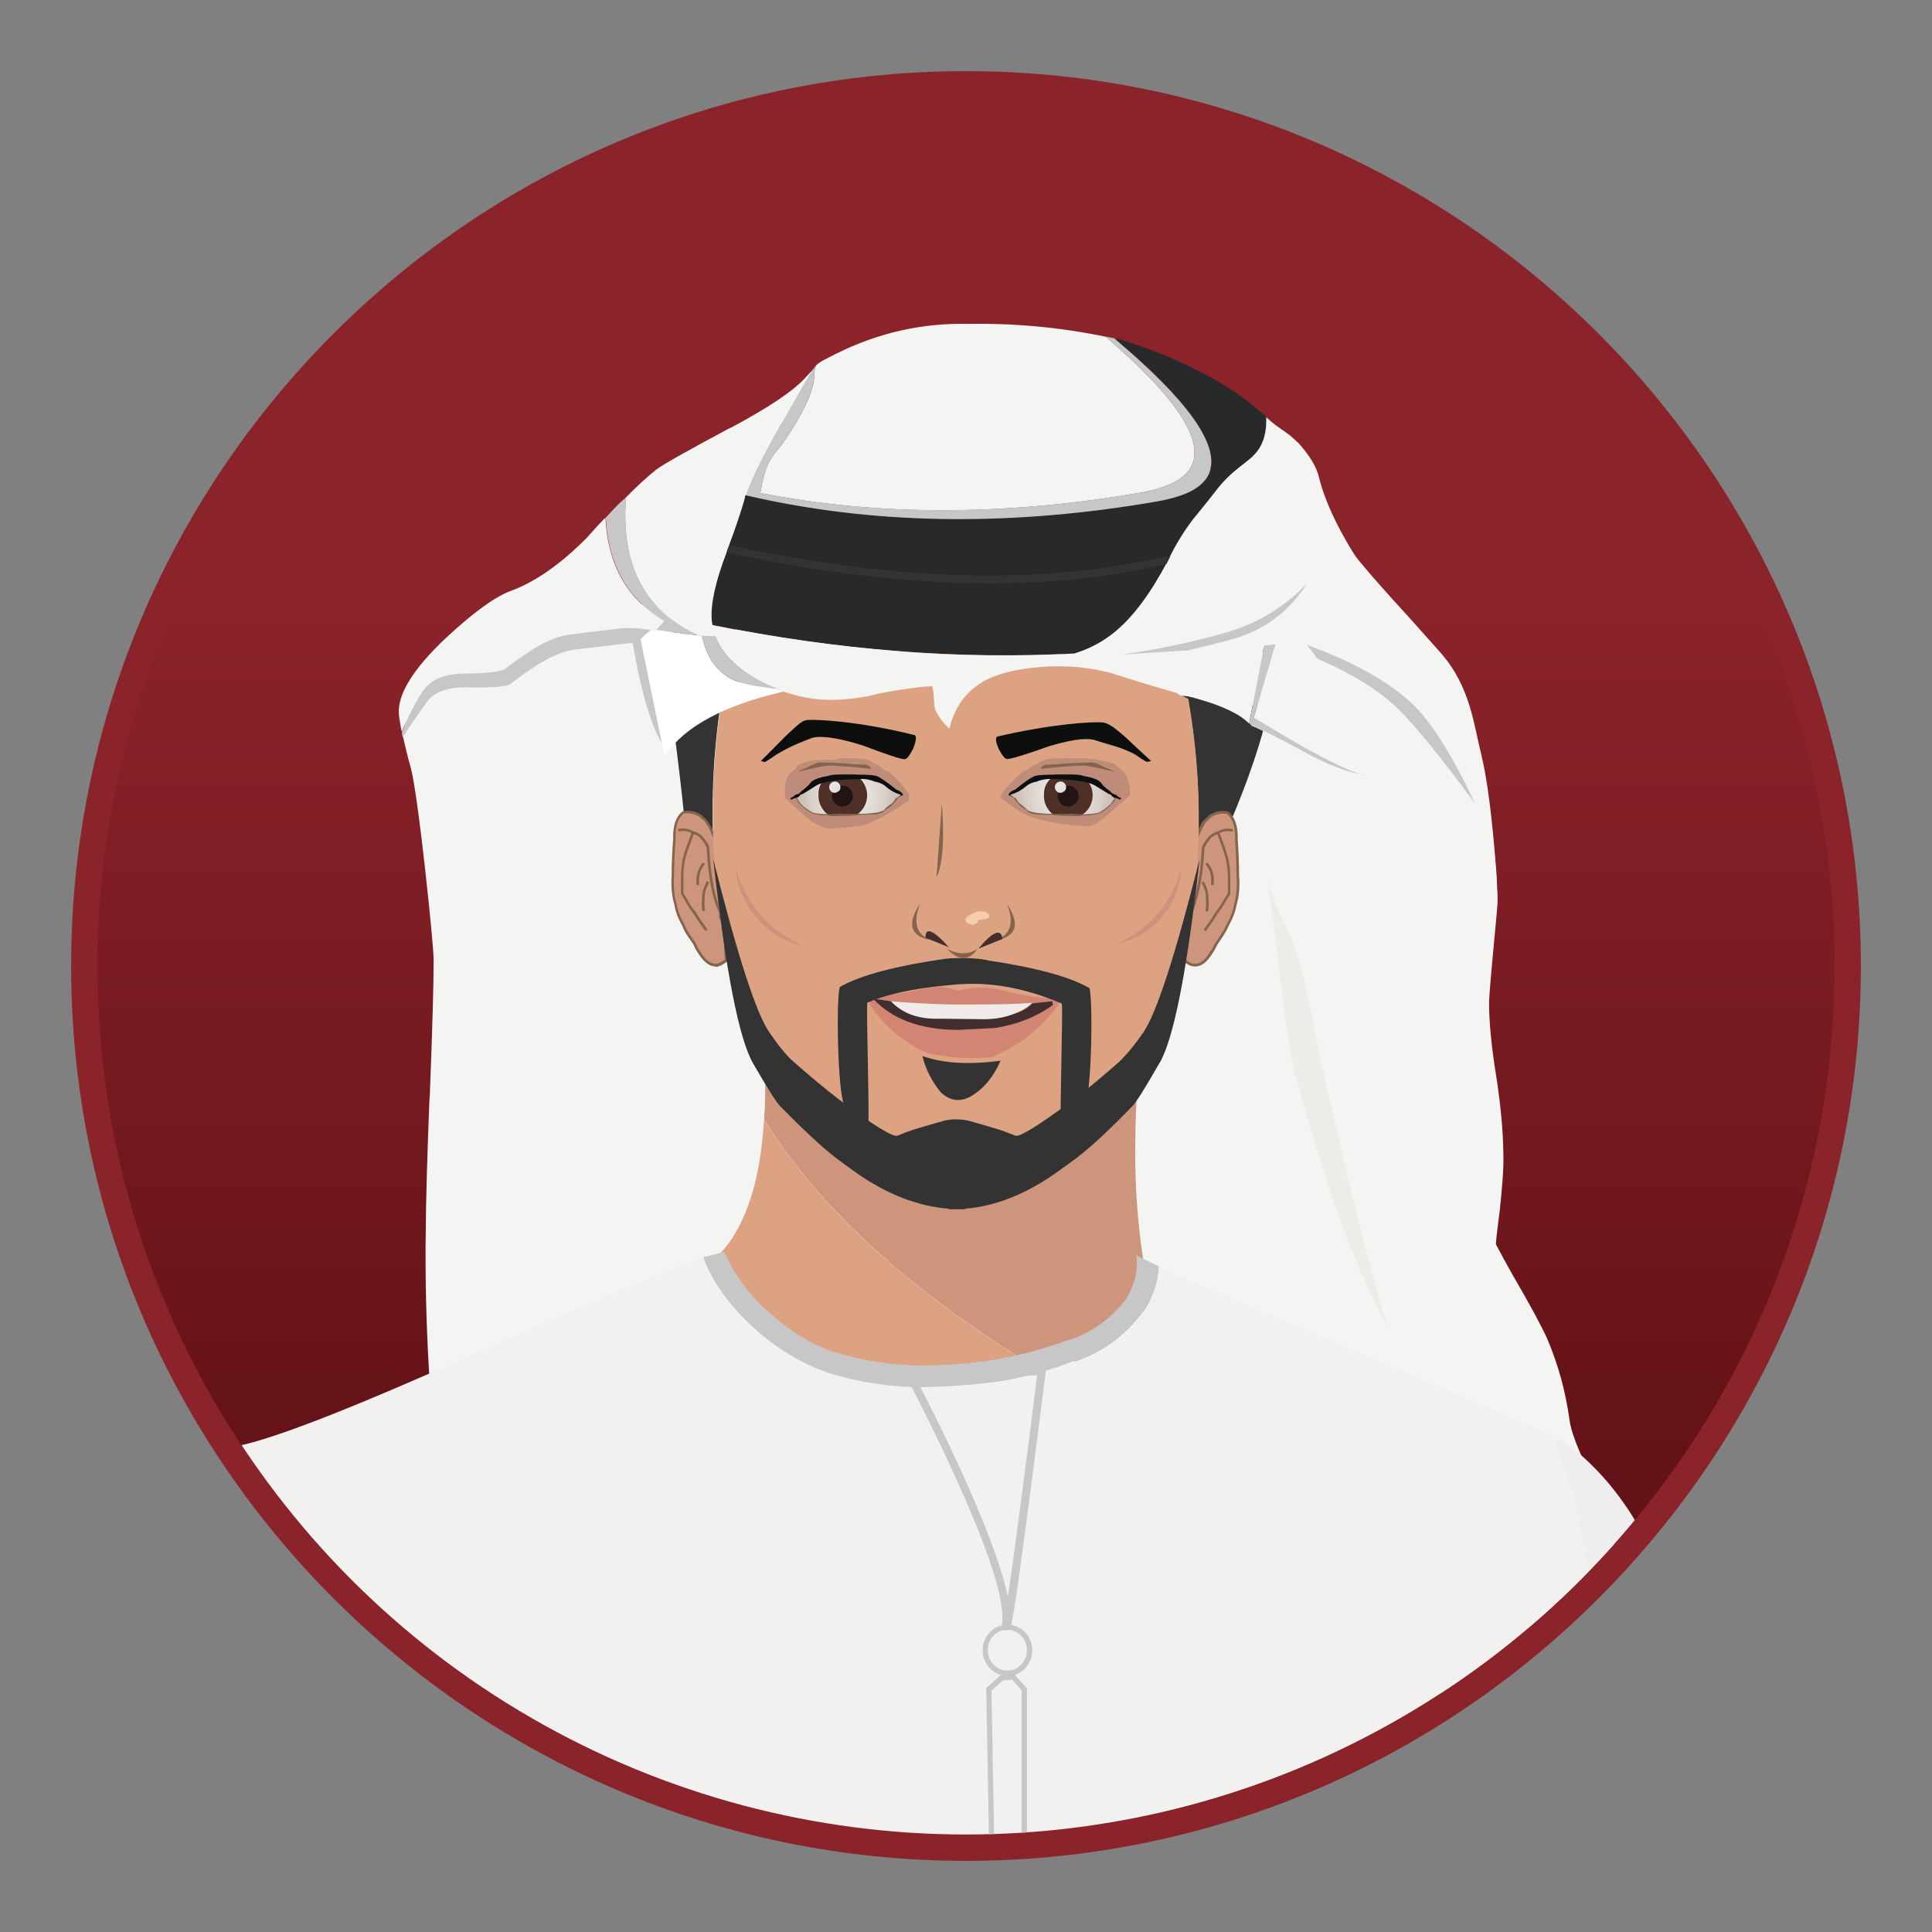 <?xml version="1.0" encoding="UTF-8"?>
<svg id="Main_Artwork" data-name="Main Artwork" xmlns="http://www.w3.org/2000/svg" xmlns:xlink="http://www.w3.org/1999/xlink" viewBox="0 0 110 110">
  <rect x="0" y="0" width="110" height="110" fill="#808080" stroke="none"/>
  <defs>
    <style>
      .cls-1, .cls-2 {
        fill: none;
      }

      .cls-3 {
        fill: #cec3b8;
      }

      .cls-3, .cls-4, .cls-5, .cls-6, .cls-7, .cls-8, .cls-9, .cls-10, .cls-11, .cls-12, .cls-13, .cls-14, .cls-15, .cls-16, .cls-17, .cls-18, .cls-19, .cls-20, .cls-21, .cls-22, .cls-23, .cls-24, .cls-25, .cls-26, .cls-27, .cls-28, .cls-29, .cls-30, .cls-31, .cls-32, .cls-33, .cls-34, .cls-35, .cls-36, .cls-37, .cls-38, .cls-39, .cls-40, .cls-41, .cls-42, .cls-43, .cls-44, .cls-45, .cls-46, .cls-47, .cls-48, .cls-49, .cls-50, .cls-51, .cls-52, .cls-53, .cls-54, .cls-55, .cls-56, .cls-57, .cls-58, .cls-59, .cls-60, .cls-61, .cls-62, .cls-63, .cls-64, .cls-65, .cls-66, .cls-67, .cls-68, .cls-69, .cls-70, .cls-71, .cls-72, .cls-73, .cls-74, .cls-75, .cls-76, .cls-77, .cls-78, .cls-79, .cls-80, .cls-81, .cls-82, .cls-83, .cls-84, .cls-85, .cls-86 {
        fill-rule: evenodd;
      }

      .cls-4 {
        fill: #f1efec;
      }

      .cls-5 {
        fill: #c9b9b1;
      }

      .cls-6 {
        fill: #ded5cf;
      }

      .cls-7 {
        fill: #d2c5bc;
      }

      .cls-8 {
        fill: #d4c9c0;
      }

      .cls-9 {
        fill: #cfc3b9;
      }

      .cls-10 {
        fill: #eae3e1;
      }

      .cls-11 {
        fill: #ece8e4;
      }

      .cls-12, .cls-87 {
        fill: #fff;
      }

      .cls-88, .cls-84 {
        fill: #f2f1f0;
      }

      .cls-13 {
        fill: #f4f2ee;
      }

      .cls-14 {
        fill: #e1dad5;
      }

      .cls-15 {
        fill: #cd957c;
      }

      .cls-89 {
        fill: #fafdff;
      }

      .cls-16 {
        fill: #e7e2de;
      }

      .cls-17 {
        fill: #ece8e6;
      }

      .cls-90 {
        fill: #f7f5f4;
      }

      .cls-18 {
        fill: #d1c5bd;
      }

      .cls-19 {
        fill: #e1dbd6;
      }

      .cls-20 {
        fill: #4e3026;
      }

      .cls-21 {
        fill: #221412;
      }

      .cls-22 {
        fill: #eae6e3;
      }

      .cls-23 {
        fill: #ded7d0;
      }

      .cls-91 {
        fill: #f6f5f3;
      }

      .cls-24 {
        fill: #422e2e;
      }

      .cls-25 {
        fill: #e4e0dc;
      }

      .cls-26 {
        fill: #0d0f0f;
      }

      .cls-27 {
        fill: #dbcfc8;
      }

      .cls-92 {
        fill: url(#linear-gradient);
      }

      .cls-28 {
        fill: #e4ded8;
      }

      .cls-29 {
        fill: #c7b9af;
      }

      .cls-30 {
        fill: #e2dcd8;
      }

      .cls-93 {
        fill: #f8faf8;
      }

      .cls-94 {
        fill: #c68d79;
      }

      .cls-95 {
        fill: #f9f6f7;
      }

      .cls-31 {
        fill: #c5b6aa;
      }

      .cls-32 {
        fill: #efeded;
      }

      .cls-33 {
        fill: #f6ccad;
      }

      .cls-34 {
        fill: #dfdfde;
      }

      .cls-96, .cls-40 {
        fill: #c7c7c7;
      }

      .cls-35 {
        fill: #e5deda;
      }

      .cls-97 {
        clip-path: url(#clippath-1);
      }

      .cls-98 {
        clip-path: url(#clippath-2);
      }

      .cls-36 {
        fill: #eeebea;
      }

      .cls-37 {
        fill: #e0d9d4;
      }

      .cls-38 {
        fill: #e3ddd9;
      }

      .cls-39 {
        fill: #e0d7d2;
      }

      .cls-41 {
        fill: #ddd5cd;
      }

      .cls-99, .cls-46 {
        fill: #c5b4a9;
      }

      .cls-100 {
        fill: #f5f4f4;
      }

      .cls-2 {
        clip-rule: evenodd;
      }

      .cls-42 {
        fill: #d7cfc7;
      }

      .cls-43 {
        fill: #d8d0c8;
      }

      .cls-44 {
        fill: #cabdb3;
      }

      .cls-45 {
        fill: #e9e4e0;
      }

      .cls-47 {
        fill: #dcd4cc;
      }

      .cls-48 {
        fill: #e1dbd5;
      }

      .cls-49 {
        fill: #27292a;
      }

      .cls-50 {
        fill: #c6b8ad;
      }

      .cls-51 {
        fill: #cabcb2;
      }

      .cls-52 {
        fill: #dbd4cc;
      }

      .cls-101 {
        opacity: .87;
      }

      .cls-102 {
        opacity: .76;
      }

      .cls-53 {
        fill: #ede8e7;
      }

      .cls-54 {
        fill: #333;
      }

      .cls-55 {
        fill: #f0eceb;
      }

      .cls-56 {
        fill: #d5cbc2;
      }

      .cls-103 {
        fill: #f3f0ef;
      }

      .cls-57 {
        fill: #cfc2bb;
      }

      .cls-58 {
        fill: #dacec6;
      }

      .cls-59 {
        fill: #c8b8b0;
      }

      .cls-60 {
        fill: #d7cdc4;
      }

      .cls-61 {
        fill: #cdbfb8;
      }

      .cls-62, .cls-104 {
        fill: #84644d;
      }

      .cls-63 {
        fill: #ccc0b9;
      }

      .cls-64 {
        fill: #dca282;
      }

      .cls-65 {
        fill: #d28572;
      }

      .cls-66 {
        fill: #ddd5ce;
      }

      .cls-105 {
        fill: #f3f3f3;
      }

      .cls-67 {
        fill: #f2f1ed;
      }

      .cls-68 {
        fill: #c4b6ac;
      }

      .cls-69 {
        fill: #e4dfda;
      }

      .cls-106 {
        fill: #fafbfb;
      }

      .cls-70 {
        fill: #cdbeb6;
      }

      .cls-71 {
        fill: #d2c6be;
      }

      .cls-72 {
        fill: #eeeae9;
      }

      .cls-73 {
        fill: #c08c7a;
      }

      .cls-74 {
        fill: #ded3cc;
      }

      .cls-107 {
        fill: #f9fafb;
      }

      .cls-75 {
        fill: #f1edec;
      }

      .cls-76 {
        fill: #dbd2ca;
      }

      .cls-77 {
        fill: #f4f4f3;
      }

      .cls-108 {
        fill: #8b232a;
      }

      .cls-78 {
        fill: #ecece9;
      }

      .cls-79 {
        fill: #c4b7ab;
      }

      .cls-80 {
        fill: #d7cbc2;
      }

      .cls-81 {
        fill: #d0c5bb;
      }

      .cls-82 {
        fill: #cebfb7;
      }

      .cls-109 {
        clip-path: url(#clippath);
      }

      .cls-83 {
        fill: #e7e2e0;
      }

      .cls-85 {
        fill: #c6b8ae;
      }

      .cls-86 {
        fill: #dfd8d3;
      }
    </style>
    <linearGradient id="linear-gradient" x1="55" y1="4.69" x2="55" y2="103.38" gradientUnits="userSpaceOnUse">
      <stop offset=".3" stop-color="#8b232a"/>
      <stop offset=".8" stop-color="#631217"/>
    </linearGradient>
    <clipPath id="clippath">
      <circle class="cls-1" cx="55" cy="55" r="49.45"/>
    </clipPath>
    <clipPath id="clippath-1">
      <path class="cls-2" d="M45.59,44.82c.2-.22.42-.36.66-.42l.75-.19c.57-.2.91-.29,1.01-.29.32,0,.62.01.92.03.44.04.82.11,1.15.21.58.16,1.01.46,1.28.91.28.23.11.56-.51.99-.64.41-1.45.59-2.43.56-.95-.02-1.64-.09-2.07-.19-.47-.2-.87-.52-1.19-.97,0-.03.02-.05.05-.06.09-.2.21-.39.37-.6Z"/>
    </clipPath>
    <clipPath id="clippath-2">
      <path class="cls-2" d="M62.46,46.44c-.41.11-1.1.17-2.06.19-.99.03-1.8-.16-2.43-.56-.61-.44-.77-.77-.5-.99.26-.45.68-.75,1.26-.91.34-.11.72-.18,1.16-.21.31-.02.62-.03.92-.03.1,0,.44.1,1.02.29l.74.19c.24.06.46.2.65.42.17.2.3.4.39.6.02,0,.02.03.02.06-.32.45-.71.77-1.19.97Z"/>
    </clipPath>
  </defs>
  <g>
    <path class="cls-92" d="M55,105.2c-27.68,0-50.2-22.52-50.2-50.2S27.32,4.8,55,4.8s50.2,22.52,50.2,50.2-22.52,50.2-50.2,50.2Z"/>
    <path class="cls-108" d="M55,5.55c27.31,0,49.45,22.14,49.45,49.45s-22.14,49.45-49.45,49.45S5.55,82.31,5.55,55,27.69,5.55,55,5.55M55,4.05C26.91,4.05,4.05,26.91,4.05,55s22.86,50.95,50.95,50.95,50.95-22.86,50.95-50.95S83.09,4.05,55,4.05h0Z"/>
  </g>
  <g class="cls-109">
    <g>
      <g>
        <path class="cls-77" d="M67.83,32.64c.4-.68.87-1.32,1.42-1.95.68-.72,1.22-1.29,1.6-1.72.32-.35.71-.67,1.15-.98.63-.42.95-.65.96-.68.58-.47.88-1.18.91-2.15.68.74,1.08,1.41,1.22,1.99.44,1.82,1.63,4.06,3.59,6.74.47.65,1.3,1.75,2.5,3.28.63.82,1.16,1.51,1.6,2.08.95,2.21,1.58,4.21,1.89,5.98.24,1.46.65,5.19.59,6.23-.05.81-.41,4.21-.48,5.58,0,1.16.14,2.59.42,4.31.04.26.08.51.11.78.2,1.41.29,2.74.29,4,0,.52-.07,1.42-.2,2.71-.07.54-.13,1-.17,1.37-.03.25-.05.46-.06.63.29.55.6,1.13.96,1.76.97,1.67,1.63,2.88,1.97,3.64.62,1.46,1.04,2.99,1.26,4.59.08.67.5,1.76,1.25,3.26.88,1.83,1.31,3.27,1.29,4.32-.02,1.05.27,2.33.89,3.86.62,1.53-22.08-.92-68.08-7.35-.01-2.18-.1-4.28-.25-6.32-.15-2.35-.23-4.72-.23-7.12,0-.39,0-.82.01-1.28.01-1.95.09-4.48.21-7.58.02-.17.03-.34.03-.51.14-3.56.21-6.05.21-7.48,0-.89-.9-9.57-1.31-10.94-.19-.68-.34-1.31-.46-1.88.02-.16.56-2.13.53-2.41.35-.77.79-1.5,1.31-2.18.49-.68,1.34-.98,2.54-.89,1.19.07,1.94.04,2.23-.08.58-.38,1.09-.69,1.53-.93.83-.46,1.57-.71,2.24-.77.5-.03,1.13-.06,1.9-.09.71-.04,1.14-.06,1.32-.06.34,0,.83.07,1.49.21.07,0,.15.01.24.02v7.21c1.21-1.57,3.55-2.62,7.04-3.16-.46-.2-.91-.44-1.35-.72-1.22-.8-1.99-1.69-2.29-2.68-.07-.22-.1-.44-.11-.66,7,1.96,13.8,3,20.41,3.13.77-.17,1.46-.45,2.07-.84,1.1-.68,2.18-1.82,3.25-3.45.17-.27.35-.56.54-.86ZM68.41,38.08c.88-.13,1.76-.28,2.63-.46,1.56-.91,3.3-1.32,4.46-2.87-1.4,1.28-3.04,2.12-4.93,2.5-1.93.4-3.9.66-5.92.8l3.76.03Z"/>
        <path class="cls-78" d="M72.15,50.13c.34,1.04.74,1.99,1.19,2.87.54,1.05,1.11,3.32,1.73,6.8,1.72,7.69,3.05,12.99,3.98,15.88-1.06-1.98-2.04-4.24-2.94-6.76-.62-1.77-1.4-4.3-2.34-7.62-.27-.96-.63-3.36-1.08-7.19-.18-1.58-.37-2.91-.54-3.98Z"/>
        <g>
          <path class="cls-15" d="M43.51,63.74c.23-3.64-.2-8.29-1.26-13.96l24.07,2.67c-1.1,4.29-1.65,8.44-1.68,12.43-.07,3.95.41,7.75,1.43,11.39-1.93,1.08-3.94,1.82-6.02,2.23-6.77-3.98-11.83-8.23-15.18-12.76-.5-.68-.96-1.35-1.36-2Z"/>
          <path class="cls-64" d="M60.05,78.5c-4.59.87-9.65.23-15.18-1.91-2.26-.91-4.6-2.06-7.04-3.46,3.45-.7,5.34-3.83,5.67-9.39.41.65.86,1.32,1.36,2,3.35,4.53,8.41,8.78,15.18,12.76Z"/>
        </g>
        <g>
          <path class="cls-54" d="M37.99,37.77l3.17,1.44c-.26,1.56-.43,3.1-.52,4.6-.1,1.8-.1,3.57.02,5.3-.63-.87-1.18-1.56-1.66-2.07-.07-.92-.23-2.35-.47-4.29-.26-1.94-.44-3.61-.55-4.99ZM67.31,39.61l4.95.61c-.4,1.88-1.16,4.15-2.29,6.79-1.16,1.45-1.44,2.14-.83,2.07.88-.09,1.22.03,1.02.37-.2.35-.9.62-2.11.82.35-3.42.21-6.91-.41-10.47-.12-.07-.24-.13-.35-.19Z"/>
          <g>
            <path class="cls-15" d="M41.01,51.95c-.17-.33-.31-.78-.43-1.34-.14-.62-.23-1.38-.27-2.27-.01,0-.01,0,0-.02-.04-.2-.19-.43-.45-.71-.14-.11-.27-.18-.42-.21-.22.56-.38,1.01-.47,1.35-.1.34-.15.77-.15,1.28v.83c.03.05.2.33.5.83.11.12.27.35.47.69.2.28.33.47.42.59-.08-.11-.22-.31-.42-.59-.2-.34-.36-.57-.47-.69-.3-.5-.47-.78-.5-.83v-.83c0-.52.05-.95.15-1.28.1-.34.26-.79.47-1.35.14.04.28.11.42.21.26.28.41.51.45.71-.01.01-.01.02,0,.02.05.89.14,1.65.27,2.27.12.56.26,1.01.43,1.34v.3s.07.07.09.12c.03.05.07.1.12.17l.12,2.14-.04.02c-.17.14-.34.23-.51.25-.32.02-.63-.19-.93-.64-.04-.08-.08-.13-.11-.17-.08-.14-.15-.28-.21-.42-.22-.31-.39-.56-.51-.77-.06-.14-.11-.25-.16-.35-.21-.35-.35-.73-.42-1.14-.14-.46-.19-1.01-.15-1.64,0-.67.03-1.36.09-2.07-.03-.72.14-1.22.51-1.51.36-.06.69.01,1,.21.01.03.05.07.1.11.1.07.2.17.28.3,0,.03,0,.05.02.05.14.2.36.72.66,1.55v.86c-.03.39-.03.81,0,1.27,0,.3.01.62.03.97v.37ZM38.61,47.28c.06-.03.16-.05.29-.05.17,0,.35.05.54.16-.2-.11-.38-.16-.54-.16-.14,0-.23.02-.29.05ZM40.31,50.21c-.1.17-.17.35-.23.52-.03.14-.04.3-.04.5-.02.32,0,.54.04.64-.05-.11-.07-.32-.04-.64,0-.2.01-.36.04-.5.05-.17.13-.35.23-.52ZM40.08,49.16c-.29.31-.4.72-.35,1.24-.05-.52.06-.93.35-1.24Z"/>
            <path class="cls-104" d="M40.75,55.03c-.34,0-.65-.23-.95-.68-.04-.07-.08-.13-.11-.16-.09-.15-.16-.3-.22-.43-.21-.3-.38-.55-.5-.76-.06-.14-.12-.26-.16-.36-.21-.35-.35-.74-.42-1.16-.14-.45-.19-1.02-.15-1.66,0-.66.03-1.36.09-2.07-.03-.73.15-1.26.54-1.56h.01s.02-.01.02-.01c.38-.06.73.01,1.06.23h.02s0,.03,0,.03c0,0,.02.04.08.09.11.07.21.18.3.32l.02.04c.14.21.36.72.67,1.57v.03s0,.86,0,.86c-.03.39-.03.82,0,1.27,0,.3.01.63.03.97v.65s.06.08.08.13c.02.03.06.09.11.15v.02s.14,2.21.14,2.21l-.08.04c-.18.15-.36.23-.54.26-.02,0-.04,0-.05,0ZM38.93,46.32c-.34.27-.49.75-.46,1.43-.06.72-.09,1.41-.09,2.07-.04.63,0,1.17.14,1.62.07.4.21.78.41,1.12.05.1.1.22.16.36.11.19.28.45.5.75.07.14.14.28.22.42.03.03.06.09.11.17.28.42.57.63.87.61.15-.02.3-.1.46-.23h.02s-.12-2.08-.12-2.08c-.05-.06-.08-.11-.11-.15-.02-.05-.05-.08-.07-.11l-.03-.02v-.32c-.16-.33-.31-.78-.43-1.34-.13-.62-.22-1.37-.27-2.25h0s-.01-.05,0-.07c-.04-.18-.19-.39-.42-.64-.1-.08-.21-.14-.32-.17-.2.53-.35.96-.45,1.28-.1.33-.14.75-.14,1.26v.81c.05.08.21.35.48.81.12.13.27.35.48.69.19.27.33.47.41.58l-.12.09c-.08-.11-.22-.31-.42-.59-.2-.34-.36-.56-.47-.68h0c-.3-.52-.47-.79-.5-.85v-.02s0-.85,0-.85c0-.52.05-.96.15-1.3.09-.33.25-.76.45-1.29-.16-.08-.31-.12-.45-.12-.15,0-.23.02-.26.04l-.07-.13c.07-.04.18-.05.33-.05.17,0,.37.05.57.16.15.04.3.12.43.22.27.28.42.51.47.72h0v.04s0,0,0,0v.04s0,0,0,0c.04.88.14,1.64.27,2.25.08.39.18.72.28.99h0c-.02-.35-.03-.68-.03-.98-.03-.45-.03-.89,0-1.28v-.84c-.29-.79-.51-1.3-.64-1.51-.02-.01-.04-.04-.05-.08-.07-.12-.16-.21-.25-.26-.06-.05-.09-.09-.12-.12-.28-.18-.59-.25-.92-.2ZM40.02,51.9c-.06-.12-.08-.34-.05-.68,0-.19.02-.37.05-.51.06-.18.13-.36.23-.54l.13.07c-.09.17-.17.34-.22.5-.03.12-.04.28-.04.47-.03.39,0,.54.04.61l-.13.07ZM39.66,50.4c-.05-.54.07-.97.37-1.3l.11.1c-.27.29-.38.69-.33,1.18l-.15.02Z"/>
          </g>
          <g>
            <path class="cls-15" d="M69.86,46.25c.37.29.54.79.52,1.51.05.71.08,1.4.08,2.07.05.64,0,1.19-.14,1.64-.07.41-.21.78-.42,1.14-.05.1-.1.21-.17.35-.12.2-.29.46-.5.77-.07.14-.14.27-.23.42-.03.04-.07.09-.11.17-.29.45-.6.66-.92.64-.17-.02-.35-.11-.52-.25l-.05-.02.12-2.14c.06-.07.1-.12.12-.17.02-.05.05-.09.09-.12v-.68c.03-.35.05-.67.05-.97.02-.46.02-.88,0-1.27v-.86c.3-.83.52-1.35.66-1.55,0,0,.01-.02.01-.05.08-.14.18-.24.29-.3.05-.04.07-.08.09-.11.31-.2.64-.27,1-.21ZM70.16,47.28c-.05-.03-.15-.05-.29-.05-.17,0-.35.05-.54.16.23.56.38,1.01.47,1.35.11.34.16.77.16,1.28v.83c-.03.05-.2.33-.51.83-.11.12-.27.35-.47.69-.2.28-.33.47-.42.59.08-.11.22-.31.42-.59.2-.34.36-.57.47-.69.31-.5.48-.78.51-.83v-.83c0-.52-.05-.95-.16-1.28-.09-.34-.25-.79-.47-1.35.2-.11.38-.16.54-.16.14,0,.24.02.29.05ZM67.76,51.95c.17-.33.31-.78.43-1.34.14-.62.24-1.38.28-2.27,0,0,0,0,0-.02.04-.2.18-.43.44-.71.14-.11.28-.18.42-.21-.14.04-.27.11-.42.21-.26.28-.4.51-.44.71,0,.01,0,.02,0,.02-.04.89-.14,1.65-.28,2.27-.12.56-.26,1.01-.43,1.34ZM68.47,50.21c.09.17.16.35.21.52.03.14.05.3.05.5.03.32.01.54-.05.64.06-.11.08-.32.05-.64,0-.2-.01-.36-.05-.5-.05-.17-.12-.35-.21-.52ZM68.68,49.16c.29.31.41.72.35,1.24.06-.52-.06-.93-.35-1.24Z"/>
            <path class="cls-104" d="M68.03,55.03s-.03,0-.05,0c-.19-.02-.37-.11-.55-.26l-.08-.04.13-2.21.02-.02c.06-.06.09-.11.11-.15.02-.05.05-.09.08-.12v-.64c.03-.35.05-.67.05-.97.02-.46.02-.88,0-1.27v-.87s0-.01,0-.01c.3-.84.52-1.36.67-1.57h0v-.04c.1-.14.2-.25.32-.32.05-.05.06-.07.07-.09v-.02s.03-.01.03-.01c.32-.21.68-.29,1.06-.23h.02s.01.01.01.01c.39.3.57.83.55,1.57.05.71.08,1.4.08,2.07.05.64,0,1.2-.14,1.66-.07.4-.22.79-.42,1.15-.04.09-.1.21-.17.35-.12.21-.29.47-.5.77-.06.13-.14.27-.22.41-.03.04-.07.1-.11.17-.29.45-.61.68-.94.68ZM67.5,54.64h.02c.16.14.32.22.48.24.29.02.58-.18.85-.61.04-.07.08-.13.12-.17.07-.13.15-.27.22-.4.21-.31.38-.57.5-.77.06-.13.12-.25.17-.34.2-.35.34-.72.41-1.12.13-.45.18-1,.13-1.62,0-.67-.03-1.36-.08-2.07.02-.69-.14-1.17-.47-1.44-.33-.05-.63.02-.91.2-.02.03-.05.07-.09.11h-.01c-.1.07-.18.16-.26.27,0,.04-.02.06-.03.08-.14.2-.35.71-.64,1.51v.84c.02.39.02.82,0,1.28,0,.3-.02.62-.05.97h0c.1-.27.2-.6.28-.99.14-.62.24-1.38.28-2.26h0s0,0,0,0v-.03s0,0,0,0v-.04c.06-.2.21-.43.46-.71.16-.12.3-.19.44-.23.2-.11.39-.16.57-.16.16,0,.26.02.33.05l-.07.13s-.09-.04-.26-.04c-.14,0-.29.04-.45.12.21.53.36.97.45,1.3.11.34.16.78.16,1.3v.87c-.05.07-.31.49-.52.83h0c-.11.13-.26.35-.46.69-.2.28-.34.48-.42.59l-.12-.09c.08-.11.22-.31.42-.58.2-.34.36-.56.47-.69.34-.55.45-.75.49-.81v-.81c0-.51-.05-.93-.15-1.26-.09-.32-.24-.75-.45-1.28-.11.04-.22.1-.33.18-.23.25-.36.47-.41.64,0,.02,0,.04,0,.06-.05.88-.14,1.64-.28,2.26-.12.56-.26,1.01-.43,1.34v.32l-.03.02s-.05.05-.07.09c-.02.05-.06.1-.12.17l-.12,2.06ZM68.75,51.91l-.13-.07c.04-.06.07-.22.04-.6,0-.2-.01-.36-.04-.49-.05-.16-.12-.33-.21-.5l.13-.07c.09.18.17.35.22.53.03.15.05.32.05.52.03.33.01.56-.05.68ZM69.1,50.4l-.15-.02c.06-.49-.05-.89-.33-1.18l.11-.1c.31.32.43.76.37,1.3Z"/>
          </g>
          <path class="cls-64" d="M50.08,37.12c2.46-.04,4.92-.09,7.36-.14l-.2.07c1.51-.02,2.98.12,4.41.43,1.76.37,3.46.98,5.1,1.84.11.05.22.11.33.16v.06l.23.08c.11.06.23.12.35.19.62,3.57.75,7.06.41,10.47-.12,1.23-.3,2.45-.55,3.66-.01.05-.03.1-.03.16-.06.27-.12.54-.18.82-.28,1.2-.62,2.39-1.02,3.57-1.59,5.25-5.04,8.29-10.36,9.12-3.79.58-7.09-.49-9.88-3.2-1.7-1.65-2.86-3.63-3.5-5.92-.46-1.31-.83-2.65-1.13-4.02h0c-.01-.1-.03-.19-.06-.28-.03-.12-.05-.24-.07-.36-.31-1.53-.51-3.1-.61-4.69-.12-1.73-.13-3.5-.02-5.3.09-1.51.26-3.04.52-4.6,1.94-.92,3.97-1.54,6.09-1.86.92-.14,1.87-.22,2.83-.24Z"/>
        </g>
        <g>
          <path class="cls-65" d="M59.92,57l.51-.09c-.88,1.44-2.22,2.54-4.03,3.3h-.18c-1.15.08-2.28,0-3.42-.26l-.06-.05-.17-.03c-1.55-.81-2.63-1.84-3.25-3.08l.39.06c1.08,1.17,2.68,1.77,4.8,1.78l2.16-.11c1.28-.21,2.38-.65,3.28-1.31l-.03-.22Z"/>
          <path class="cls-65" d="M60.43,56.91l-1.66.22c-.93.08-1.97.11-3.12.09l-1.67.02c-1.27-.05-2.35-.13-3.24-.22l-1.42-.21c-.22-.05-.34-.08-.37-.08,1.39-.03,2.72-.2,4-.51h.18c.4-.07.86,0,1.4.18l.11-.02c.9-.2,1.74-.19,2.5.02,1.16.31,2.34.47,3.54.48l-.24.06Z"/>
          <path class="cls-24" d="M59.92,57l.03.22c-.91.66-2,1.1-3.28,1.31l-2.16.11c-2.12-.02-3.72-.61-4.8-1.78l1.03.15c.78.72,1.35.86,2.43.87h2.69c1.08-.01,2.19,0,2.91-.75l1.15-.13Z"/>
          <path class="cls-36" d="M50.74,57.01c.89.08,1.97.14,3.24.18h1.67c1.16,0,2.2-.02,3.12-.09-.72.61-1.62.92-2.71.93l-2.57-.03h-.22c-1.08,0-1.93-.34-2.54-.99Z"/>
        </g>
        <path class="cls-54" d="M47.82,56.19c1.18-.67,3.2-1.2,6.06-1.61,0,0,1.69-.14,2.58.16.15,0-.45,1.2-.45,1.2-1.87.12-4.66.3-6.62,1.14-.09.04.13,6.75.04,6.79-.33.8-.99-.98-1.35-.9-.39-.76-.48-5.98-.27-6.77Z"/>
        <path class="cls-54" d="M51.1,64.66c.23-.1.52-.21.87-.33.34-.11.91-.27,1.71-.5.05-.01.1-.03.16-.04.36-.08.77-.08,1.22,0,.06.01.11.03.16.04.8.23,1.38.39,1.72.5.34.12.63.23.87.33.23.1,1.31-.57,3.23-1.99.86-.65,1.76-1.4,2.71-2.24.06-.06.13-.13.2-.21.33-.33.71-.81,1.14-1.43.75-1.08,1.82-4.37,3.21-9.87-.66,5.92-1.37,9.69-2.12,11.3-.05.12-.11.23-.18.33-.8,1.4-1.31,2.21-1.52,2.42-1.28,1.33-2.35,2.32-3.21,2.98-.36.26-.69.5-.98.71-.06.04-.12.08-.17.12-1.73,1.22-3.45,1.9-5.18,2.04v.03h-.92v-.03c-1.75-.14-3.5-.81-5.26-2.04-.04-.05-.1-.09-.17-.12-.29-.21-.61-.45-.97-.71-.85-.66-1.92-1.66-3.21-2.98-.21-.21-.72-1.02-1.53-2.42-.81-1.41-1.57-5.29-2.27-11.63,1.38,5.5,2.45,8.79,3.2,9.87.53.77.98,1.32,1.35,1.64.95.84,1.85,1.59,2.7,2.24,1.91,1.43,2.99,2.09,3.24,1.99Z"/>
        <path class="cls-54" d="M52.52,60.13c1.2.42,2.69.5,4.45.26-.35.8-.81,1.41-1.38,1.82-.72.56-1.39.56-2.01,0-.53-.64-.88-1.34-1.06-2.08Z"/>
        <path class="cls-62" d="M52.39,51.44c-.43,1.08-.22,1.78.62,2.09-1.19-.22-1.39-.92-.62-2.09Z"/>
        <path class="cls-62" d="M56.69,53.54c.86-.32,1.07-1.01.64-2.09.77,1.19.55,1.88-.64,2.09Z"/>
        <g>
          <g>
            <path class="cls-62" d="M55.66,54.03c-.51.7-1.09.69-1.75-.02.62.35,1.2.35,1.75.02Z"/>
            <path class="cls-24" d="M52.69,53.39c0-.63.45-.45,1.33.54l-1.33-.54ZM55.71,54.01c.83-.99,1.29-1.17,1.37-.55l-1.37.55Z"/>
          </g>
          <path class="cls-33" d="M55.38,52.01l.29-.12h.23c.14,0,.23.03.29.08.1.06.14.12.14.19l-.06.12-.1.02c-.08.04-.18.06-.29.06l-.19.02c0,.1-.03.16-.1.19-.07.06-.16.08-.27.08l-.25-.1c-.07-.06-.1-.12-.1-.21,0-.1.14-.21.41-.33Z"/>
        </g>
        <g>
          <path class="cls-12" d="M39.97,36.21c.26,1.24.86,2.07,1.79,2.5.44.2,1.27.37,2.48.51.12.06.25.11.38.15-3.38.78-5.63,1.99-6.73,3.61-.01.02-.03.04-.05.06l-.15-.76-1.21-5.89h-.01s-.03-.03-.03-.03l.05.03h0s.05-.07.09-.12c.03-.04.18-.17.47-.4l.02-.02h-.01s0-.01,0-.02l.25.14.06-.11c.32.04.67.09,1.05.15.46.06.91.12,1.33.16.07.01.14.02.22.04Z"/>
          <path class="cls-49" d="M41.49,31.06c.37-.96.66-1.82.87-2.57.03-.11.05-.21.07-.3.01,0,.03,0,.05,0,.25.06.49.11.75.17,7.01,1.52,14.56,1.59,22.66.18.82-.14,1.48-.35,1.98-.61.34-.19.61-.41.8-.67.13-.18.22-.37.26-.58.36-1.55-1.43-4-5.37-7.33l-.11-.1.11.05c.1,0,.19.02.29.05,1.28.39,2.55.88,3.81,1.48.14.06.28.13.42.21,1.37.68,2.55,1.43,3.52,2.26.18.14.36.29.52.45.04.97-.21,1.71-.75,2.21,0,.03-.31.28-.9.74-.42.34-.78.69-1.07,1.06-.35.45-.84,1.07-1.47,1.84-.5.66-.92,1.34-1.27,2.05-.01,0-.02.02-.02.04h-.25c-6.98,1.64-15.27,1.43-24.87-.62ZM41.38,31.44c9.67,2.09,18.01,2.31,25.02.66-.08.14-.16.29-.24.44-.95,1.7-1.95,2.92-2.99,3.67-.59.43-1.25.77-2,.99-6.6.36-13.47-.18-20.59-1.62-.02-.11-.04-.22-.05-.31v-.02c-.07-.9.22-2.17.85-3.81Z"/>
          <path class="cls-77" d="M22.89,41.69c-.03-.09-.05-.18-.07-.28-.07-.42-.11-.67-.11-.76-.08-1.12.81-2.56,2.66-4.31,1.6-1.49,2.85-2.39,3.75-2.71,1.37-.51,2.8-1.51,4.29-3.01.39-.44.74-.83,1.06-1.15.13,2.64,1.2,4.57,3.19,5.8.06.03.11.06.15.09l-.46.5-.06.11-.25-.14s-.01.02,0,.02c-.65-.09-1.15-.13-1.49-.11-.17.01-.61.06-1.31.15-.77.09-1.4.16-1.89.23-.66.1-1.39.41-2.18.93-.42.28-.91.63-1.46,1.04-.28.14-1.02.22-2.22.24-1.21,0-2.04.36-2.47,1.07-.47.72-.85,1.48-1.14,2.27ZM46.31,21.02c-.27.44-.87,1.47-1.79,3.1-.01.02-.03.04-.05.06-.93,1.63-1.56,2.88-1.88,3.75-.04.09-.07.18-.1.27-.02,0-.03,0-.05,0-.02.09-.04.19-.07.3-.22.75-.51,1.61-.87,2.57-.02.07-.04.13-.07.17-.01.05-.02.09-.04.13,0,.02-.01.04-.02.08-.63,1.64-.91,2.91-.85,3.81v.02c0,.1.02.2.05.31,7.12,1.44,13.98,1.98,20.59,1.62.75-.23,1.42-.56,2-.99,1.04-.75,2.04-1.98,2.99-3.67.08-.15.16-.29.24-.44.07-.14.14-.28.22-.42,0-.01,0-.03.02-.04.35-.7.77-1.39,1.27-2.05.63-.77,1.12-1.38,1.47-1.84.3-.37.65-.72,1.07-1.06.6-.47.9-.71.9-.74.54-.51.79-1.24.75-2.21.73.69,1.17.8,1.76,1.41,1,1.4,1.53,4.42,3.68,6.95.51.62,1.42,1.65,2.73,3.08.69.77,1.27,1.42,1.75,1.96,1.71,1.94,1.89,4.08,2.33,5.82.35,1.43.63,3.68.86,6.74,0,.12.03.7.05,1.75-1.51-1.54-2.79-2.84-3.82-3.87-2.12-4.58-4.2-7.86-6.25-9.86-.06-.08-.12-.16-.19-.23,1.97.85,3.5,1.79,4.58,2.84,1.01.99,2.48,2.8,4.41,5.42-1.25-2.68-2.42-4.55-3.5-5.61-1.34-1.29-3.36-2.44-6.07-3.43-.1-.05-.2-.08-.3-.11-.13-.04-.25-.09-.37-.14.04.06.09.11.15.16l-.91.07c1.46,2.08,3.01,4.56,4.65,7.45-1.85-.68-3.31-1.3-4.39-1.86-1.09-.57-1.75-.89-1.99-.97l1.35-4.6-.63.05-.85,4.43c-.51-.53-1.48-1-2.93-1.41-1.61-.44-3.26-.93-4.95-1.48-1.29-.33-2.59-.44-3.92-.34-1.47.11-2.62.4-3.42.88-.94.57-1.56,1.45-1.85,2.64-.5-.49-.78-.91-.85-1.27-.03-.59-.07-.98-.12-1.15l-.61.04c-1.44.18-2.36.34-2.75.46-.41.11-1.02.2-1.83.26-1.1.08-2.2-.07-3.28-.46-.13-.04-.26-.09-.38-.15-.33-.13-.67-.29-1.02-.47-1.28-.7-2.1-1.54-2.48-2.5-.25,0-.51-.02-.77-.03-.08-.02-.15-.03-.22-.04-3.05-1.4-4.41-4.02-4.1-7.86.61-.62,1.18-1.15,1.72-1.58.33-.26,1.71-1.04,4.14-2.34.04-.02.08-.04.12-.05,2.11-1.13,3.51-2.06,4.21-2.82.17-.19.32-.35.47-.5ZM62.94,19.16c4.21,3.61,5.8,6.14,4.76,7.6-.44.62-1.37,1.05-2.77,1.29-7.71,1.33-14.93,1.34-21.64.02.05-.29.1-.53.14-.72.16-.72.43-1.29.82-1.71.27-.3.63-.83,1.08-1.58.04-.07.08-.14.12-.21.65-1.14.95-2,.9-2.58,0-.07,0-.09.09-.39,0-.02,0-.05.02-.07.08-.08.11-.1.25-.2s.53-.27.79-.42c.03-.02.06-.03.09-.04,2.39-1.2,4.91-1.77,7.57-1.71,2.64-.04,5.23.2,7.78.73ZM69.71,36.04c-1.89.54-3.84.95-5.85,1.23l3.75-.24c.87-.19,1.73-.41,2.59-.65,1.78-.5,3.2-1.56,4.24-3.19-1.3,1.38-2.88,2.33-4.73,2.85Z"/>
          <path class="cls-40" d="M74.42,36.72c2.71.99,4.73,2.13,6.07,3.43,1.08,1.06,2.24,2.94,3.5,5.61-1.93-2.62-3.4-4.43-4.41-5.42-1.08-1.04-2.6-1.99-4.58-2.84-.19-.26-.38-.52-.58-.78ZM77.63,44.14s0,.01.01.02c-2.3-.78-5.93-3.15-6.26-3.3l-.13.45s-.08-.08-.12-.13l.85-4.43.63-.05-1.35,4.6c.24.08.9.4,1.99.97,1.08.56,2.51,1.48,4.39,1.86ZM46.31,21.02s.09-.16.15-.21c-.1.3-.11.39-.11.46.04.58-.26,1.45-.9,2.58-.04.07-.08.14-.12.21-.45.76-.81,1.28-1.08,1.58-.39.42-.66.99-.82,1.71-.04.19-.08.43-.14.72,6.71,1.31,13.93,1.3,21.64-.02,1.41-.24,2.33-.67,2.77-1.29,1.04-1.45-.55-3.99-4.76-7.6.17.04.34.07.5.1l.11.1c3.94,3.33,5.73,5.77,5.37,7.33-.04.21-.13.41-.26.58-.19.26-.46.48-.8.67-.49.26-1.15.46-1.98.61-8.1,1.4-15.65,1.34-22.66-.18-.25-.06-.5-.11-.75-.17.03-.09.07-.17.1-.27.32-.87.95-2.12,1.88-3.75.02-.02.04-.04.05-.06.93-1.63,1.52-2.66,1.79-3.1ZM22.89,41.69c.3-.8.68-1.56,1.14-2.27.44-.72,1.26-1.07,2.47-1.07,1.2-.02,1.93-.1,2.22-.24.55-.42,1.04-.76,1.46-1.04.79-.52,1.52-.83,2.18-.93.49-.07,1.12-.14,1.89-.23.7-.09,1.14-.14,1.31-.15.34-.02.83.01,1.49.11h.01s-.02.02-.02.02c-.28.22-.44.36-.47.4-.04.05-.07.08-.09.11h0s-.05-.02-.05-.02l.03.04h.01s1.21,5.88,1.21,5.88c-.62-1-1.17-2.89-1.66-5.68-.05,0-.11,0-.16,0-.17.01-.61.06-1.31.15-.78.09-1.41.16-1.89.22-.66.11-1.39.42-2.18.94-.42.27-.91.62-1.46,1.04-.28.13-1.03.19-2.25.17-1.22-.05-2.04.23-2.47.84-.44.6-.9,1.27-1.38,2.01-.01-.09-.03-.18-.04-.28ZM35.65,28.31c-.31,3.84,1.05,6.46,4.1,7.86-.42-.04-.87-.1-1.33-.16-.38-.05-.73-.1-1.05-.15l.46-.5s-.09-.06-.15-.09c-1.99-1.23-3.06-3.17-3.19-5.8.31-.34.58-.62.8-.84.12-.11.24-.22.37-.32ZM44.23,39.21c-1.21-.14-2.03-.31-2.48-.51-.93-.43-1.52-1.26-1.79-2.5.26.02.52.03.77.03.37.97,1.2,1.8,2.48,2.5.34.18.68.33,1.02.47ZM69.71,36.04c1.86-.52,3.44-1.47,4.73-2.85-1.04,1.63-2.45,2.69-4.24,3.19-.86.24-1.73.46-2.59.65l-3.75.24c2-.28,3.95-.69,5.85-1.23Z"/>
          <path class="cls-54" d="M66.4,32.11c-7.01,1.65-15.35,1.42-25.02-.66,0-.04.01-.06.02-.08.01-.04.02-.08.04-.13.03-.05.05-.11.07-.17,9.6,2.06,17.89,2.26,24.87.62h.25c-.08.15-.15.29-.22.43Z"/>
        </g>
        <path class="cls-26" d="M65.53,43.33l-.23.05c-.2-.1-.41-.24-.65-.41-.84-.47-1.77-.63-2.21-.8-.41-.15-1.1-.16-2.69.31-1.49.53-2.3.77-2.43.73-.1,0-.25-.18-.45-.55-.17-.38-.2-.62-.11-.72,3.24-.75,5.45-.85,5.98-.81.3.03.54.14,1.37.87.44.42.92.86,1.42,1.32Z"/>
        <path class="cls-26" d="M43.52,43.38l-.2-.05c.5-.5.97-.97,1.4-1.41.83-.78.97-.9,1.28-.93.53-.03,2.85.06,6.1.87.09.11.05.37-.11.77-.2.39-.36.59-.46.59-.14.04-.94-.22-2.42-.78-1.58-.5-2.55-.57-2.95-.4-.44.18-1.11.41-1.95.92-.26.18-.48.33-.68.44Z"/>
        <g class="cls-97">
          <rect class="cls-99" x="45.17" y="43.92" width="6.48" height="2.74"/>
          <path class="cls-46" d="M51.61,45.11c.02.93-.33,1.8-.92,2.45v-.74h-5.45v.11c-.18-.39-.28-.82-.29-1.29-.02-.93.33-1.8.92-2.45v.58h4.71v-.96c.62.56,1.01,1.37,1.03,2.3Z"/>
          <path class="cls-31" d="M51.57,45.11c.02.92-.33,1.77-.91,2.42v-.72h-5.38v.09c-.18-.38-.28-.81-.29-1.27-.02-.92.33-1.77.91-2.42v.56h4.65v-.93c.61.55,1,1.35,1.02,2.27Z"/>
          <path class="cls-79" d="M51.53,45.11c.02.9-.33,1.75-.9,2.39v-.69h-5.32v.07c-.17-.38-.27-.8-.28-1.25-.02-.9.33-1.75.9-2.39v.53h4.6v-.9c.6.55.98,1.33,1,2.24Z"/>
          <path class="cls-68" d="M51.49,45.12c.02.89-.32,1.73-.89,2.36v-.66h-4.54v1.03c-.59-.54-.97-1.32-.99-2.21-.02-.89.32-1.73.89-2.36v.5h4.54v-.87c.59.54.97,1.32.99,2.21Z"/>
          <path class="cls-50" d="M51.45,45.12c.02.88-.32,1.71-.88,2.33v-.64h-4.48v1c-.59-.53-.96-1.3-.98-2.18-.02-.88.32-1.71.88-2.33v.48h4.48v-.83c.59.53.96,1.3.98,2.18Z"/>
          <path class="cls-85" d="M51.41,45.12c.02.87-.31,1.69-.87,2.3v-.61h-4.42v.96c-.58-.52-.95-1.28-.96-2.15-.02-.87.31-1.69.87-2.3v.45h4.42v-.8c.58.52.95,1.28.96,2.15Z"/>
          <path class="cls-29" d="M51.37,45.13c.02.86-.31,1.66-.86,2.27v-.58h-4.36v.93c-.57-.52-.93-1.27-.95-2.13s.31-1.66.86-2.27v.42h4.36v-.77c.57.52.93,1.27.95,2.13Z"/>
          <path class="cls-59" d="M51.32,45.13c.02.85-.31,1.64-.84,2.24v-.56h-4.31v.9c-.56-.51-.92-1.25-.94-2.1-.02-.85.31-1.64.84-2.24v.39h4.31v-.74c.56.51.92,1.25.94,2.1Z"/>
          <path class="cls-5" d="M51.28,45.13c.02.84-.3,1.62-.83,2.21v-.53h-4.25v.87c-.56-.5-.91-1.23-.93-2.07-.02-.84.3-1.62.83-2.21v.37h4.25v-.71c.56.5.91,1.23.93,2.07Z"/>
          <path class="cls-51" d="M51.24,45.14c.02.82-.3,1.6-.82,2.18v-.5h-4.19v.84c-.55-.5-.9-1.22-.91-2.04-.02-.82.3-1.6.82-2.18v.34h4.19v-.68c.55.5.9,1.22.91,2.04Z"/>
          <path class="cls-51" d="M51.2,45.14c.02.81-.29,1.57-.81,2.15v-.48h-4.13v.81c-.54-.49-.88-1.2-.9-2.01-.02-.81.29-1.57.81-2.15v.31h4.13v-.64c.54.49.88,1.2.9,2.01Z"/>
          <path class="cls-44" d="M51.16,45.14c.02.8-.29,1.55-.8,2.12v-.45h-4.07v.77c-.53-.48-.87-1.18-.89-1.98-.02-.8.29-1.55.8-2.12v.29h4.07v-.61c.53.48.87,1.18.89,1.98Z"/>
          <path class="cls-44" d="M51.12,45.15c.02.79-.28,1.53-.79,2.09v-.42h-4.01v.74c-.53-.48-.86-1.17-.88-1.96-.02-.79.28-1.53.79-2.09v.26h4.01v-.58c.53.48.86,1.17.88,1.96Z"/>
          <path class="cls-70" d="M51.08,45.15c.02.78-.28,1.51-.78,2.06v-.39h-3.96v.71c-.52-.47-.85-1.15-.86-1.93s.28-1.51.78-2.06v.23h3.96v-.55c.52.47.85,1.15.86,1.93Z"/>
          <path class="cls-82" d="M51.04,45.15c.02.77-.28,1.49-.76,2.03v-.37h-3.9v.68c-.51-.46-.83-1.13-.85-1.9-.02-.77.28-1.49.76-2.03v.21h3.9v-.52c.51.46.83,1.13.85,1.9Z"/>
          <path class="cls-61" d="M51,45.16c.02.76-.27,1.46-.75,2v-.34h-3.84v.65c-.5-.46-.82-1.12-.84-1.87-.02-.76.27-1.46.75-2v.18h3.84v-.49c.5.46.82,1.12.84,1.87Z"/>
          <path class="cls-63" d="M50.95,45.16c.02.74-.27,1.44-.74,1.97v-.31h-3.78v.62c-.49-.45-.81-1.1-.82-1.84-.02-.74.27-1.44.74-1.97v.15h3.78v-.46c.49.45.81,1.1.82,1.84Z"/>
          <path class="cls-3" d="M50.91,45.16c.02.73-.26,1.42-.73,1.94v-.29h-3.72v.59c-.49-.44-.8-1.08-.81-1.81-.02-.73.26-1.42.73-1.94v.12h3.72v-.42c.49.44.8,1.08.81,1.81Z"/>
          <path class="cls-57" d="M50.87,45.17c.02.72-.26,1.4-.72,1.91v-.26h-3.67v.55c-.48-.43-.78-1.06-.8-1.79-.03-1.44,1.1-2.7,2.54-2.82v1.01h1.85v-.39c.48.43.78,1.06.8,1.79Z"/>
          <path class="cls-9" d="M50.83,45.17c.02.71-.26,1.38-.71,1.88v-.23h-3.61v.52c-.47-.43-.77-1.05-.79-1.76-.03-1.42,1.09-2.66,2.49-2.77v.97h1.82v-.36c.47.43.77,1.05.79,1.76Z"/>
          <path class="cls-81" d="M50.79,45.17c.02.7-.25,1.35-.7,1.85v-.21h-3.55v.49c-.46-.42-.76-1.03-.77-1.73-.03-1.4,1.07-2.62,2.45-2.73,1.39-.11,2.53.93,2.56,2.33Z"/>
          <path class="cls-18" d="M50.75,45.18c.03,1.37-1.05,2.58-2.41,2.69v-1.05h-1.76v.46c-.46-.41-.75-1.01-.76-1.7-.03-1.37,1.05-2.58,2.41-2.69,1.36-.11,2.49.92,2.52,2.29Z"/>
          <path class="cls-7" d="M50.71,45.18c.03,1.35-1.03,2.53-2.37,2.64v-1.01h-1.73v.43c-.45-.41-.73-1-.75-1.67-.03-1.35,1.03-2.53,2.37-2.64,1.34-.11,2.45.9,2.48,2.25Z"/>
          <path class="cls-71" d="M50.67,45.18c.03,1.33-1.02,2.49-2.33,2.6v-.96h-1.7v.4c-.44-.4-.72-.98-.74-1.64-.03-1.33,1.02-2.49,2.33-2.6,1.32-.11,2.41.89,2.44,2.21Z"/>
          <path class="cls-8" d="M50.63,45.19c.03,1.31-1,2.45-2.29,2.55-1.3.1-2.37-.87-2.4-2.17-.03-1.31,1-2.45,2.29-2.55s2.37.87,2.4,2.17Z"/>
          <path class="cls-56" d="M50.58,45.19c.03,1.28-.98,2.4-2.25,2.51-1.27.1-2.33-.85-2.35-2.14-.03-1.28.98-2.4,2.25-2.51,1.27-.1,2.33.85,2.35,2.14Z"/>
          <path class="cls-80" d="M50.54,45.19c.03,1.26-.96,2.36-2.21,2.46-1.25.1-2.29-.84-2.31-2.1-.03-1.26.96-2.36,2.21-2.46,1.25-.1,2.29.84,2.31,2.1Z"/>
          <path class="cls-60" d="M50.5,45.2c.03,1.24-.95,2.32-2.17,2.42-1.23.1-2.24-.82-2.27-2.06s.95-2.32,2.17-2.42c1.23-.1,2.24.82,2.27,2.06Z"/>
          <path class="cls-42" d="M50.46,45.2c.03,1.21-.93,2.28-2.13,2.37-1.2.1-2.2-.81-2.23-2.02-.03-1.21.93-2.28,2.13-2.37,1.2-.1,2.2.81,2.23,2.02Z"/>
          <path class="cls-58" d="M50.42,45.2c.03,1.19-.91,2.23-2.09,2.33-1.18.09-2.16-.79-2.19-1.98-.03-1.19.91-2.23,2.09-2.33,1.18-.09,2.16.79,2.19,1.98Z"/>
          <path class="cls-27" d="M50.38,45.21c.03,1.17-.89,2.19-2.05,2.28-1.16.09-2.12-.78-2.14-1.95-.03-1.17.89-2.19,2.05-2.28,1.16-.09,2.12.78,2.14,1.95Z"/>
          <path class="cls-43" d="M50.34,45.21c.02,1.14-.88,2.15-2.01,2.24s-2.08-.76-2.1-1.91.88-2.15,2.01-2.24c1.14-.09,2.08.76,2.1,1.91Z"/>
          <path class="cls-76" d="M50.3,45.21c.02,1.12-.86,2.1-1.97,2.19-1.11.09-2.04-.75-2.06-1.87-.02-1.12.86-2.1,1.97-2.19,1.11-.09,2.04.75,2.06,1.87Z"/>
          <path class="cls-74" d="M50.26,45.22c.02,1.1-.84,2.06-1.93,2.15-1.09.09-1.99-.73-2.02-1.83-.02-1.1.84-2.06,1.93-2.15,1.09-.09,1.99.73,2.02,1.83Z"/>
          <path class="cls-52" d="M50.21,45.22c.02,1.08-.82,2.02-1.89,2.1-1.07.09-1.95-.72-1.98-1.79-.02-1.08.82-2.02,1.89-2.1,1.07-.09,1.95.72,1.98,1.79Z"/>
          <path class="cls-47" d="M50.17,45.22c.02,1.05-.81,1.97-1.85,2.06-1.05.08-1.91-.7-1.93-1.76-.02-1.05.81-1.97,1.85-2.06s1.91.7,1.93,1.76Z"/>
          <path class="cls-41" d="M50.13,45.23c.02,1.03-.79,1.93-1.81,2.01-1.02.08-1.87-.69-1.89-1.72-.02-1.03.79-1.93,1.81-2.01,1.02-.08,1.87.69,1.89,1.72Z"/>
          <path class="cls-66" d="M50.09,45.23c.02,1.01-.77,1.89-1.77,1.97-1,.08-1.83-.67-1.85-1.68s.77-1.89,1.77-1.97c1-.08,1.83.67,1.85,1.68Z"/>
          <path class="cls-6" d="M50.05,45.23c.02.98-.75,1.85-1.73,1.92-.98.08-1.79-.66-1.81-1.64s.75-1.85,1.73-1.92,1.79.66,1.81,1.64Z"/>
          <path class="cls-23" d="M50.01,45.24c.02.96-.74,1.8-1.69,1.88-.95.08-1.74-.64-1.77-1.6s.74-1.8,1.69-1.88c.95-.08,1.74.64,1.77,1.6Z"/>
          <path class="cls-39" d="M49.97,45.24c.02.94-.72,1.76-1.65,1.83s-1.7-.63-1.72-1.56c-.02-.94.72-1.76,1.65-1.83.93-.07,1.7.63,1.72,1.56Z"/>
          <path class="cls-86" d="M49.93,45.24c.02.92-.7,1.72-1.61,1.79-.91.07-1.66-.61-1.68-1.53s.7-1.72,1.61-1.79c.91-.07,1.66.61,1.68,1.53Z"/>
          <path class="cls-37" d="M49.88,45.25c.02.89-.68,1.67-1.57,1.75s-1.62-.6-1.64-1.49.68-1.67,1.57-1.75c.89-.07,1.62.6,1.64,1.49Z"/>
          <path class="cls-14" d="M49.84,45.25c.02.87-.67,1.63-1.53,1.7-.86.07-1.58-.58-1.6-1.45-.02-.87.67-1.63,1.53-1.7.86-.07,1.58.58,1.6,1.45Z"/>
          <path class="cls-48" d="M49.8,45.25c.02.85-.65,1.59-1.49,1.66-.84.07-1.54-.56-1.56-1.41-.02-.85.65-1.59,1.49-1.66.84-.07,1.54.56,1.56,1.41Z"/>
          <path class="cls-19" d="M49.76,45.26c.02.82-.63,1.55-1.45,1.61s-1.5-.55-1.51-1.37c-.02-.82.63-1.55,1.45-1.61.82-.07,1.5.55,1.51,1.37Z"/>
          <path class="cls-30" d="M49.72,45.26c.02.8-.61,1.5-1.41,1.57-.8.06-1.45-.53-1.47-1.34s.61-1.5,1.41-1.57c.8-.06,1.45.53,1.47,1.34Z"/>
          <path class="cls-38" d="M49.68,45.26c.02.78-.6,1.46-1.37,1.52s-1.41-.52-1.43-1.3c-.02-.78.6-1.46,1.37-1.52s1.41.52,1.43,1.3Z"/>
          <path class="cls-28" d="M49.64,45.26c.02.76-.58,1.42-1.33,1.48-.75.06-1.37-.5-1.39-1.26s.58-1.42,1.33-1.48c.75-.06,1.37.5,1.39,1.26Z"/>
          <path class="cls-35" d="M49.6,45.27c.02.73-.56,1.37-1.29,1.43-.73.06-1.33-.49-1.35-1.22-.02-.73.56-1.37,1.29-1.43.73-.06,1.33.49,1.35,1.22Z"/>
          <path class="cls-69" d="M49.56,45.27c.02.71-.54,1.33-1.25,1.39-.7.06-1.29-.47-1.3-1.18-.02-.71.54-1.33,1.25-1.39s1.29.47,1.3,1.18Z"/>
          <path class="cls-25" d="M49.51,45.27c.01.69-.53,1.29-1.21,1.34-.68.05-1.25-.46-1.26-1.14-.01-.69.53-1.29,1.21-1.34s1.25.46,1.26,1.14Z"/>
          <path class="cls-16" d="M49.47,45.28c.01.66-.51,1.25-1.17,1.3-.66.05-1.2-.44-1.22-1.11s.51-1.25,1.17-1.3,1.2.44,1.22,1.11Z"/>
          <path class="cls-83" d="M49.43,45.28c.01.64-.49,1.2-1.13,1.25-.64.05-1.16-.43-1.18-1.07-.01-.64.49-1.2,1.13-1.25.64-.05,1.16.43,1.18,1.07Z"/>
          <path class="cls-45" d="M49.39,45.28c.01.62-.47,1.16-1.09,1.21s-1.12-.41-1.14-1.03.47-1.16,1.09-1.21,1.12.41,1.14,1.03Z"/>
          <path class="cls-45" d="M49.35,45.29c.01.6-.46,1.12-1.05,1.16-.59.05-1.08-.4-1.09-.99-.01-.6.46-1.12,1.05-1.16.59-.05,1.08.4,1.09.99Z"/>
          <path class="cls-10" d="M49.31,45.29c.01.57-.44,1.07-1.01,1.12-.57.05-1.04-.38-1.05-.95-.01-.57.44-1.07,1.01-1.12.57-.05,1.04.38,1.05.95Z"/>
          <path class="cls-22" d="M49.27,45.29c.01.55-.42,1.03-.97,1.07-.55.04-1-.37-1.01-.92-.01-.55.42-1.03.97-1.07.55-.04,1,.37,1.01.92Z"/>
          <path class="cls-11" d="M49.23,45.3c.01.53-.4.99-.93,1.03s-.96-.35-.97-.88c-.01-.53.4-.99.93-1.03.52-.04.96.35.97.88Z"/>
          <path class="cls-17" d="M49.19,45.3c.01.5-.39.94-.89.98s-.91-.34-.93-.84c-.01-.5.39-.94.89-.98.5-.04.91.34.93.84Z"/>
          <path class="cls-53" d="M49.14,45.3c.01.48-.37.9-.85.94-.48.04-.87-.32-.88-.8s.37-.9.85-.94c.48-.04.87.32.88.8Z"/>
          <path class="cls-53" d="M49.1,45.31c0,.46-.35.86-.8.9s-.83-.31-.84-.76c0-.46.35-.86.8-.9s.83.31.84.76Z"/>
          <path class="cls-72" d="M49.06,45.31c0,.44-.33.82-.76.85-.43.03-.79-.29-.8-.72,0-.44.33-.82.76-.85s.79.29.8.72Z"/>
          <path class="cls-72" d="M49.02,45.31c0,.41-.32.77-.72.81-.41.03-.75-.27-.76-.69,0-.41.32-.77.72-.81.41-.03.75.27.76.69Z"/>
          <path class="cls-55" d="M48.98,45.32c0,.39-.3.73-.68.76-.39.03-.71-.26-.71-.65,0-.39.3-.73.68-.76.39-.03.71.26.71.65Z"/>
          <path class="cls-75" d="M48.94,45.32c0,.37-.28.69-.64.72-.36.03-.66-.24-.67-.61,0-.37.28-.69.64-.72.36-.03.66.24.67.61Z"/>
          <path class="cls-4" d="M48.9,45.32c0,.34-.26.64-.6.67-.34.03-.62-.23-.63-.57,0-.34.26-.64.6-.67.34-.03.62.23.63.57Z"/>
          <path class="cls-67" d="M48.86,45.33c0,.32-.25.6-.56.63-.32.03-.58-.21-.59-.53,0-.32.25-.6.56-.63s.58.21.59.53Z"/>
          <path class="cls-13" d="M48.82,45.33c0,.3-.23.56-.52.58-.3.02-.54-.2-.55-.5,0-.3.23-.56.52-.58.3-.02.54.2.55.5Z"/>
          <ellipse class="cls-103" cx="48.28" cy="45.37" rx=".51" ry=".48" transform="translate(-17.49 53.39) rotate(-50.17)"/>
          <ellipse class="cls-88" cx="48.28" cy="45.37" rx=".47" ry=".44" transform="translate(-17.49 53.39) rotate(-50.17)"/>
          <ellipse class="cls-105" cx="48.28" cy="45.37" rx=".43" ry=".4" transform="translate(-17.49 53.39) rotate(-50.17)"/>
          <ellipse class="cls-100" cx="48.28" cy="45.37" rx=".38" ry=".36" transform="translate(-17.49 53.39) rotate(-50.17)"/>
          <ellipse class="cls-91" cx="48.28" cy="45.37" rx=".34" ry=".32" transform="translate(-17.49 53.39) rotate(-50.17)"/>
          <ellipse class="cls-90" cx="48.28" cy="45.37" rx=".3" ry=".28" transform="translate(-17.49 53.39) rotate(-50.17)"/>
          <ellipse class="cls-95" cx="48.28" cy="45.37" rx=".26" ry=".24" transform="translate(-17.49 53.39) rotate(-50.17)"/>
          <ellipse class="cls-93" cx="48.28" cy="45.37" rx=".21" ry=".2" transform="translate(-17.49 53.39) rotate(-50.17)"/>
          <ellipse class="cls-107" cx="48.28" cy="45.37" rx=".17" ry=".16" transform="translate(-17.49 53.39) rotate(-50.17)"/>
          <ellipse class="cls-106" cx="48.28" cy="45.37" rx=".13" ry=".12" transform="translate(-17.49 53.39) rotate(-50.17)"/>
          <ellipse class="cls-89" cx="48.28" cy="45.37" rx=".09" ry=".08" transform="translate(-17.49 53.39) rotate(-50.17)"/>
          <circle class="cls-87" cx="48.28" cy="45.37" r=".04" transform="translate(-17.49 53.39) rotate(-50.17)"/>
        </g>
        <g>
          <path class="cls-20" d="M48.91,46.29c-.28.26-.63.39-1.03.37-.37-.02-.68-.17-.94-.46-.24-.28-.36-.62-.34-1,0-.37.15-.68.46-.94.28-.24.62-.36,1-.34.39.02.7.16.94.43.26.3.39.64.37,1-.02.37-.17.68-.46.94Z"/>
          <path class="cls-21" d="M48.36,45.76c-.12.11-.27.17-.43.16-.16,0-.3-.08-.41-.2-.11-.13-.16-.27-.15-.43,0-.16.07-.3.2-.41.13-.11.27-.16.43-.15.16,0,.3.07.41.2.11.13.16.27.15.43,0,.16-.08.3-.2.41Z"/>
          <g class="cls-101">
            <path class="cls-12" d="M47.74,45.05c-.07.06-.14.09-.23.09-.09,0-.16-.04-.22-.11-.06-.07-.08-.14-.08-.23,0-.09.04-.16.11-.22.07-.06.15-.09.23-.08.09,0,.16.04.22.11.06.07.09.15.08.23,0,.09-.04.16-.11.22Z"/>
          </g>
        </g>
        <g>
          <path class="cls-73" d="M51.33,44.63l-.74-.71c-.06,0-.14-.03-.24-.09-.14-.12-.22-.18-.26-.18-.02-.04-.11-.09-.25-.15-.04-.03-.07-.03-.09,0l-.05-.09c-.1-.05-.19-.09-.26-.12-.19-.11-.9-.13-1.69-.12-.1.06-.23.1-.39.09-.65-.02-1.34,0-1.93.3-.05.12-.14.24-.28.33-.5.33-.49,1-.45,1.57.11.1.24.2.38.33.58.52.9.8.96.86.37.28.74.45,1.12.52.67,0,1.33-.08,1.99-.18.34-.12.68-.25,1-.42.55-.3,1.07-.64,1.59-.98,0-.02,0-.04,0-.04,0-.12.02-.24.03-.35-.18-.23-.33-.41-.46-.53ZM46.05,43.64c.28-.15.5-.23.66-.23.13,0,.53.01,1.22.04.59.05.99.08,1.2.08h.17s.08.02.15.06c.1.08.15.13.15.16s-.1.03-.29,0c-.21-.03-.58-.06-1.1-.1-.5-.04-.84-.06-1.02-.06-.27.03-.58.08-.92.16-.47.11-.72.17-.74.17h-.11c.26-.11.47-.21.65-.28ZM51.33,45.32s-.11.08-.2.11c-.03.07-.06.11-.09.14-.11.14-.22.26-.33.36-.14.1-.26.17-.34.23-.01.02-.06.06-.12.12h-.05c-.1.08-.42.12-.97.12-.67.03-1.13.04-1.37.04-.64.03-1.16,0-1.56-.1-.28-.13-.5-.28-.66-.45-.19-.19-.3-.34-.34-.46-.08.03-.17.06-.26.1,0-.04-.02-.06-.06-.06.04-.04.09-.07.15-.1.03,0,.07-.03.12-.1.07-.02.15-.06.26-.1.02-.03.07-.08.15-.15.23-.17.4-.33.51-.48.14-.16.47-.28,1.01-.37.13-.04.29-.06.48-.06.08,0,.16-.01.24-.01h.91c.5,0,.86.02,1.08.07.24.1.62.36,1.15.79.16.04.29.14.38.28-.03.02-.06.05-.09.08Z"/>
          <path class="cls-62" d="M46.05,43.64c.28-.15.5-.23.66-.23.13,0,.53.01,1.22.04.59.05.99.08,1.2.08h.17s.08.02.15.06c.1.08.15.13.15.16s-.1.03-.29,0c-.21-.03-.58-.06-1.1-.1-.5-.04-.84-.06-1.02-.06-.27.03-.58.08-.92.16-.47.11-.72.17-.74.17h-.11c.26-.11.47-.21.65-.28ZM51.33,45.32s-.11.08-.2.11c-.03.07-.06.11-.09.14-.11.14-.22.26-.33.36-.14.1-.26.17-.34.23-.01.02-.06.06-.12.12h-.05c-.1.08-.42.12-.97.12-.67.03-1.13.04-1.37.04-.64.03-1.16,0-1.56-.1-.28-.13-.5-.28-.66-.45-.19-.19-.3-.34-.34-.46h.06c.06.09.14.21.24.35.2.2.43.36.71.5.41.08.93.1,1.56.05.28.02.74.02,1.37,0,.55-.03.86-.08.93-.14.02,0,.05-.01.08-.03.07-.02.11-.04.12-.08.08-.1.2-.2.34-.29.11-.06.2-.18.29-.35.05,0,.09-.03.12-.06.06-.04.11-.08.15-.14,0,.05.02.08.06.08Z"/>
          <path class="cls-26" d="M45.3,45.43c-.08.03-.17.06-.26.1,0-.04-.02-.06-.06-.06.04-.04.09-.07.15-.1.03,0,.07-.03.12-.1.07-.02.15-.06.26-.1.02-.03.07-.08.15-.15.23-.17.4-.33.51-.48.14-.16.47-.28,1.01-.37.13-.04.29-.06.48-.06.08,0,.16-.01.24-.01h.91c.5,0,.86.02,1.08.07.24.1.62.36,1.15.79.16.04.29.14.38.28-.03.02-.06.05-.09.08-.04,0-.06-.03-.06-.08-.3-.08-.61-.25-.92-.53-.17-.11-.36-.18-.56-.21-.26-.12-.58-.17-.98-.14-1.19.03-1.96.15-2.31.35-.05.04-.32.2-.8.5-.03,0-.07.01-.11.03-.1.12-.18.18-.24.19h-.06Z"/>
        </g>
        <g class="cls-98">
          <rect class="cls-99" x="57.19" y="43.92" width="6.46" height="2.74"/>
          <path class="cls-46" d="M57.21,44.94c-.02.93.33,1.8.92,2.45v-.58h4.71v.96c.62-.56,1.01-1.37,1.03-2.3.02-.93-.33-1.8-.92-2.45v.75h-5.45v-.11c-.18.39-.28.82-.29,1.29Z"/>
          <path class="cls-31" d="M57.25,44.95c-.02.92.33,1.77.91,2.42v-.56h4.65v.93c.61-.55,1-1.35,1.02-2.27.02-.92-.33-1.77-.91-2.42v.72h-5.38v-.1c-.18.38-.28.81-.29,1.27Z"/>
          <path class="cls-79" d="M57.29,44.95c-.02.9.33,1.75.9,2.39v-.53h4.6v.9c.6-.55.98-1.34,1-2.24.02-.9-.33-1.75-.9-2.39v.69h-5.32v-.08c-.17.38-.27.8-.28,1.25Z"/>
          <path class="cls-68" d="M57.34,44.95c-.02.89.32,1.73.89,2.36v-.5h4.54v.87c.59-.54.97-1.32.99-2.21.02-.89-.32-1.73-.89-2.36v.67h-4.54v-1.03c-.59.54-.97,1.32-.99,2.21Z"/>
          <path class="cls-50" d="M57.38,44.96c-.02.88.32,1.71.88,2.33v-.47h4.48v.83c.59-.53.96-1.3.98-2.18.02-.88-.32-1.71-.88-2.33v.64h-4.48v-1c-.59.53-.96,1.3-.98,2.18Z"/>
          <path class="cls-85" d="M57.42,44.96c-.02.87.31,1.69.87,2.3v-.45h4.42v.8c.58-.52.95-1.28.96-2.15.02-.87-.31-1.69-.87-2.3v.61h-4.42v-.97c-.58.52-.95,1.28-.96,2.15Z"/>
          <path class="cls-29" d="M57.46,44.96c-.02.86.31,1.66.86,2.27v-.42h4.36v.77c.57-.52.93-1.27.95-2.13.02-.86-.31-1.66-.86-2.27v.58h-4.36v-.93c-.57.52-.93,1.27-.95,2.13Z"/>
          <path class="cls-59" d="M57.5,44.97c-.02.85.31,1.64.84,2.24v-.39h4.31v.74c.56-.51.92-1.25.94-2.1.02-.85-.31-1.64-.84-2.24v.56h-4.31v-.9c-.56.51-.92,1.25-.94,2.1Z"/>
          <path class="cls-5" d="M57.54,44.97c-.02.84.3,1.62.83,2.21v-.37h4.25v.71c.56-.5.91-1.23.93-2.07.02-.84-.3-1.62-.83-2.21v.53h-4.25v-.87c-.56.5-.91,1.23-.93,2.07Z"/>
          <path class="cls-51" d="M57.58,44.97c-.02.82.3,1.6.82,2.18v-.34h4.19v.68c.55-.5.9-1.22.91-2.04.02-.82-.3-1.6-.82-2.18v.5h-4.19v-.84c-.55.5-.9,1.22-.91,2.04Z"/>
          <path class="cls-51" d="M57.62,44.98c-.02.81.29,1.57.81,2.15v-.31h4.13v.64c.54-.49.88-1.2.9-2.01s-.29-1.57-.81-2.15v.48h-4.13v-.81c-.54.49-.88,1.2-.9,2.01Z"/>
          <path class="cls-44" d="M57.66,44.98c-.02.8.29,1.55.8,2.12v-.29h4.07v.61c.53-.48.87-1.18.89-1.98.02-.8-.29-1.55-.8-2.12v.45h-4.07v-.78c-.53.48-.87,1.18-.89,1.98Z"/>
          <path class="cls-44" d="M57.71,44.98c-.02.79.28,1.53.79,2.09v-.26h4.01v.58c.53-.48.86-1.17.88-1.96.02-.79-.28-1.53-.79-2.09v.42h-4.01v-.74c-.53.48-.86,1.17-.88,1.96Z"/>
          <path class="cls-70" d="M57.75,44.99c-.02.78.28,1.51.78,2.06v-.23h3.96v.55c.52-.47.85-1.15.86-1.93.02-.78-.28-1.51-.78-2.06v.4h-3.96v-.71c-.52.47-.85,1.15-.86,1.93Z"/>
          <path class="cls-82" d="M57.79,44.99c-.02.77.28,1.49.76,2.03v-.2h3.9v.52c.51-.46.83-1.13.85-1.9s-.28-1.49-.76-2.03v.37h-3.9v-.68c-.51.46-.83,1.13-.85,1.9Z"/>
          <path class="cls-61" d="M57.83,44.99c-.02.76.27,1.46.75,2v-.18h3.84v.49c.5-.46.82-1.12.84-1.87.02-.76-.27-1.46-.75-2v.34h-3.84v-.65c-.5.46-.82,1.12-.84,1.87Z"/>
          <path class="cls-63" d="M57.87,45c-.02.74.27,1.44.74,1.97v-.15h3.78v.45c.49-.45.81-1.1.82-1.84s-.27-1.44-.74-1.97v.31h-3.78v-.62c-.49.45-.81,1.1-.82,1.84Z"/>
          <path class="cls-3" d="M57.91,45c-.02.73.26,1.42.73,1.94v-.12h3.72v.42c.49-.44.8-1.08.81-1.81.02-.73-.26-1.42-.73-1.94v.29h-3.72v-.59c-.49.44-.8,1.08-.81,1.81Z"/>
          <path class="cls-57" d="M57.95,45c-.03,1.44,1.1,2.7,2.54,2.82v-1.01h1.85v.39c.48-.43.78-1.06.8-1.79.02-.72-.26-1.4-.72-1.91v.26h-3.67v-.55c-.48.43-.78,1.06-.8,1.79Z"/>
          <path class="cls-9" d="M57.99,45.01c-.03,1.42,1.09,2.66,2.49,2.77v-.97h1.82v.36c.47-.43.77-1.05.79-1.76.02-.71-.26-1.38-.71-1.88v.23h-3.61v-.52c-.47.43-.77,1.05-.79,1.76Z"/>
          <path class="cls-81" d="M58.04,45.01c-.03,1.4,1.07,2.62,2.45,2.73s2.53-.93,2.56-2.33c.02-.7-.25-1.35-.7-1.85v.21h-3.55v-.49c-.46.42-.76,1.03-.77,1.73Z"/>
          <path class="cls-18" d="M58.08,45.01c-.03,1.37,1.05,2.58,2.41,2.69,1.36.11,2.49-.92,2.52-2.29.01-.69-.25-1.33-.68-1.82v.18h-3.49v-.46c-.46.41-.75,1.01-.76,1.7Z"/>
          <path class="cls-7" d="M58.12,45.02c-.03,1.35,1.03,2.53,2.37,2.64s2.45-.9,2.48-2.25c.03-1.35-1.03-2.53-2.37-2.64v1.01h-1.73v-.43c-.45.41-.73,1-.75,1.67Z"/>
          <path class="cls-71" d="M58.16,45.02c-.03,1.33,1.02,2.49,2.33,2.6s2.41-.89,2.44-2.21c.03-1.33-1.02-2.49-2.33-2.6v.97h-1.7v-.4c-.44.4-.72.98-.74,1.64Z"/>
          <path class="cls-8" d="M58.2,45.02c-.03,1.31,1,2.45,2.29,2.55s2.37-.87,2.4-2.17c.03-1.31-1-2.45-2.29-2.55-1.3-.1-2.37.87-2.4,2.17Z"/>
          <path class="cls-56" d="M58.24,45.03c-.03,1.28.98,2.4,2.25,2.51,1.27.1,2.33-.85,2.35-2.14.03-1.28-.98-2.4-2.25-2.51s-2.33.85-2.35,2.14Z"/>
          <path class="cls-80" d="M58.28,45.03c-.03,1.26.96,2.36,2.21,2.46,1.25.1,2.29-.84,2.31-2.1.03-1.26-.96-2.36-2.21-2.46-1.25-.1-2.29.84-2.31,2.1Z"/>
          <path class="cls-60" d="M58.32,45.03c-.03,1.24.95,2.32,2.17,2.42,1.23.1,2.24-.82,2.27-2.06.03-1.24-.95-2.32-2.17-2.42-1.23-.1-2.24.82-2.27,2.06Z"/>
          <path class="cls-42" d="M58.36,45.04c-.03,1.21.93,2.28,2.13,2.37,1.2.1,2.2-.81,2.23-2.02.03-1.21-.93-2.28-2.13-2.37-1.2-.1-2.2.81-2.23,2.02Z"/>
          <path class="cls-58" d="M58.41,45.04c-.03,1.19.91,2.23,2.09,2.33s2.16-.79,2.19-1.98c.03-1.19-.91-2.23-2.09-2.33-1.18-.09-2.16.79-2.19,1.98Z"/>
          <path class="cls-27" d="M58.45,45.04c-.03,1.17.89,2.19,2.05,2.28,1.16.09,2.12-.78,2.14-1.95.03-1.17-.89-2.19-2.05-2.28s-2.12.78-2.14,1.95Z"/>
          <path class="cls-43" d="M58.49,45.05c-.02,1.14.88,2.15,2.01,2.24s2.08-.76,2.1-1.91-.88-2.15-2.01-2.24c-1.14-.09-2.08.76-2.1,1.91Z"/>
          <path class="cls-76" d="M58.53,45.05c-.02,1.12.86,2.1,1.97,2.19,1.11.09,2.04-.75,2.06-1.87.02-1.12-.86-2.1-1.97-2.19-1.11-.09-2.04.75-2.06,1.87Z"/>
          <path class="cls-74" d="M58.57,45.05c-.02,1.1.84,2.06,1.93,2.15,1.09.09,1.99-.73,2.02-1.83s-.84-2.06-1.93-2.15c-1.09-.09-1.99.73-2.02,1.83Z"/>
          <path class="cls-52" d="M58.61,45.06c-.02,1.08.82,2.02,1.89,2.1,1.07.09,1.95-.72,1.98-1.79.02-1.08-.82-2.02-1.89-2.1-1.07-.09-1.95.72-1.98,1.79Z"/>
          <path class="cls-47" d="M58.65,45.06c-.02,1.05.81,1.97,1.85,2.06s1.91-.7,1.93-1.76-.81-1.97-1.85-2.06-1.91.7-1.93,1.76Z"/>
          <path class="cls-41" d="M58.69,45.06c-.02,1.03.79,1.93,1.81,2.01,1.02.08,1.87-.69,1.89-1.72.02-1.03-.79-1.93-1.81-2.01-1.02-.08-1.87.69-1.89,1.72Z"/>
          <path class="cls-66" d="M58.73,45.07c-.02,1.01.77,1.89,1.77,1.97,1,.08,1.83-.67,1.85-1.68.02-1.01-.77-1.89-1.77-1.97-1-.08-1.83.67-1.85,1.68Z"/>
          <path class="cls-6" d="M58.78,45.07c-.02.98.75,1.85,1.73,1.92.98.08,1.79-.66,1.81-1.64.02-.98-.75-1.85-1.73-1.92-.98-.08-1.79.66-1.81,1.64Z"/>
          <path class="cls-23" d="M58.82,45.07c-.02.96.74,1.8,1.69,1.88.95.08,1.75-.64,1.77-1.6.02-.96-.74-1.8-1.69-1.88-.95-.08-1.75.64-1.77,1.6Z"/>
          <path class="cls-39" d="M58.86,45.08c-.02.94.72,1.76,1.65,1.84.93.07,1.7-.63,1.72-1.56s-.72-1.76-1.65-1.84c-.93-.07-1.7.63-1.72,1.56Z"/>
          <path class="cls-86" d="M58.9,45.08c-.02.92.7,1.72,1.61,1.79s1.66-.61,1.68-1.53c.02-.92-.7-1.72-1.61-1.79s-1.66.61-1.68,1.53Z"/>
          <path class="cls-37" d="M58.94,45.08c-.02.89.68,1.67,1.57,1.75s1.62-.6,1.64-1.49c.02-.89-.68-1.67-1.57-1.75s-1.62.6-1.64,1.49Z"/>
          <path class="cls-14" d="M58.98,45.09c-.02.87.67,1.63,1.53,1.7.86.07,1.58-.58,1.6-1.45.02-.87-.67-1.63-1.53-1.7-.86-.07-1.58.58-1.6,1.45Z"/>
          <path class="cls-48" d="M59.02,45.09c-.02.85.65,1.59,1.49,1.66.84.07,1.54-.56,1.56-1.41.02-.85-.65-1.59-1.49-1.66-.84-.07-1.54.56-1.56,1.41Z"/>
          <path class="cls-19" d="M59.06,45.09c-.02.82.63,1.55,1.45,1.61.82.07,1.5-.55,1.51-1.37.02-.82-.63-1.55-1.45-1.61-.82-.07-1.5.55-1.51,1.37Z"/>
          <path class="cls-30" d="M59.1,45.1c-.02.8.61,1.5,1.41,1.57.8.06,1.45-.53,1.47-1.34.02-.8-.61-1.5-1.41-1.57-.8-.06-1.45.53-1.47,1.34Z"/>
          <path class="cls-38" d="M59.15,45.1c-.02.78.6,1.46,1.37,1.52.77.06,1.41-.52,1.43-1.3.02-.78-.6-1.46-1.37-1.52-.77-.06-1.41.52-1.43,1.3Z"/>
          <path class="cls-28" d="M59.19,45.1c-.02.76.58,1.42,1.33,1.48.75.06,1.37-.5,1.39-1.26.02-.76-.58-1.42-1.33-1.48-.75-.06-1.37.5-1.39,1.26Z"/>
          <path class="cls-35" d="M59.23,45.11c-.02.73.56,1.37,1.29,1.43s1.33-.49,1.35-1.22-.56-1.37-1.29-1.43c-.73-.06-1.33.49-1.35,1.22Z"/>
          <path class="cls-69" d="M59.27,45.11c-.02.71.54,1.33,1.25,1.39.7.06,1.29-.47,1.3-1.18.02-.71-.54-1.33-1.25-1.39-.7-.06-1.29.47-1.3,1.18Z"/>
          <path class="cls-25" d="M59.31,45.11c-.01.69.53,1.29,1.21,1.34.68.05,1.25-.46,1.26-1.14.01-.69-.53-1.29-1.21-1.34-.68-.05-1.25.46-1.26,1.14Z"/>
          <path class="cls-16" d="M59.35,45.12c-.01.66.51,1.25,1.17,1.3.66.05,1.2-.44,1.22-1.11.01-.66-.51-1.25-1.17-1.3-.66-.05-1.2.44-1.22,1.11Z"/>
          <path class="cls-83" d="M59.39,45.12c-.01.64.49,1.2,1.13,1.25.64.05,1.16-.43,1.18-1.07.01-.64-.49-1.2-1.13-1.25-.64-.05-1.16.43-1.18,1.07Z"/>
          <path class="cls-45" d="M59.43,45.12c-.01.62.47,1.16,1.09,1.21.61.05,1.12-.41,1.14-1.03s-.47-1.16-1.09-1.21c-.61-.05-1.12.41-1.14,1.03Z"/>
          <path class="cls-45" d="M59.48,45.13c-.01.6.46,1.12,1.05,1.16.59.05,1.08-.4,1.09-.99.01-.6-.46-1.12-1.05-1.16-.59-.05-1.08.4-1.09.99Z"/>
          <path class="cls-10" d="M59.52,45.13c-.01.57.44,1.07,1.01,1.12.57.05,1.04-.38,1.05-.95s-.44-1.07-1.01-1.12c-.57-.05-1.04.38-1.05.95Z"/>
          <path class="cls-22" d="M59.56,45.13c-.01.55.42,1.03.97,1.07.55.04,1-.37,1.01-.92.01-.55-.42-1.03-.97-1.07-.55-.04-1,.37-1.01.92Z"/>
          <path class="cls-11" d="M59.6,45.14c-.01.53.4.99.93,1.03.52.04.96-.35.97-.88s-.4-.99-.93-1.03c-.52-.04-.96.35-.97.88Z"/>
          <path class="cls-17" d="M59.64,45.14c-.01.5.39.94.89.98.5.04.91-.34.93-.84.01-.5-.39-.94-.89-.98-.5-.04-.91.34-.93.84Z"/>
          <path class="cls-53" d="M59.68,45.14c-.01.48.37.9.85.94s.87-.32.88-.8c.01-.48-.37-.9-.85-.94-.48-.04-.87.32-.88.8Z"/>
          <path class="cls-53" d="M59.72,45.14c0,.46.35.86.8.9.45.04.83-.31.84-.76,0-.46-.35-.86-.8-.9-.45-.04-.83.31-.84.76Z"/>
          <path class="cls-72" d="M59.76,45.15c0,.44.33.82.76.85.43.03.79-.29.8-.72,0-.44-.33-.82-.76-.85-.43-.03-.79.29-.8.72Z"/>
          <path class="cls-72" d="M59.8,45.15c0,.41.32.77.72.81.41.03.75-.27.76-.69,0-.41-.32-.77-.72-.81-.41-.03-.75.27-.76.69Z"/>
          <path class="cls-55" d="M59.85,45.15c0,.39.3.73.68.76.39.03.71-.26.71-.65s-.3-.73-.68-.76-.71.26-.71.65Z"/>
          <path class="cls-75" d="M59.89,45.16c0,.37.28.69.64.72.36.03.66-.24.67-.61,0-.37-.28-.69-.64-.72-.36-.03-.66.24-.67.61Z"/>
          <path class="cls-4" d="M59.93,45.16c0,.34.26.64.6.67.34.03.62-.23.63-.57,0-.34-.26-.64-.6-.67-.34-.03-.62.23-.63.57Z"/>
          <path class="cls-67" d="M59.97,45.16c0,.32.25.6.56.63.32.03.58-.21.59-.53,0-.32-.25-.6-.56-.63-.32-.03-.58.21-.59.53Z"/>
          <path class="cls-13" d="M60.01,45.17c0,.3.23.56.52.58.3.02.54-.2.55-.5,0-.3-.23-.56-.52-.58-.3-.02-.54.2-.55.5Z"/>
          <ellipse class="cls-103" cx="60.54" cy="45.21" rx=".48" ry=".51" transform="translate(-14.91 49.27) rotate(-39.83)"/>
          <ellipse class="cls-88" cx="60.54" cy="45.21" rx=".44" ry=".47" transform="translate(-14.91 49.27) rotate(-39.83)"/>
          <ellipse class="cls-105" cx="60.54" cy="45.21" rx=".4" ry=".43" transform="translate(-14.91 49.27) rotate(-39.83)"/>
          <ellipse class="cls-100" cx="60.54" cy="45.21" rx=".36" ry=".38" transform="translate(-14.91 49.27) rotate(-39.83)"/>
          <ellipse class="cls-91" cx="60.54" cy="45.21" rx=".32" ry=".34" transform="translate(-14.91 49.27) rotate(-39.83)"/>
          <ellipse class="cls-90" cx="60.54" cy="45.21" rx=".28" ry=".3" transform="translate(-14.91 49.27) rotate(-39.83)"/>
          <ellipse class="cls-95" cx="60.54" cy="45.21" rx=".24" ry=".26" transform="translate(-14.91 49.27) rotate(-39.83)"/>
          <ellipse class="cls-93" cx="60.54" cy="45.21" rx=".2" ry=".21" transform="translate(-14.91 49.27) rotate(-39.83)"/>
          <ellipse class="cls-107" cx="60.54" cy="45.21" rx=".16" ry=".17" transform="translate(-14.91 49.27) rotate(-39.83)"/>
          <ellipse class="cls-106" cx="60.54" cy="45.21" rx=".12" ry=".13" transform="translate(-14.91 49.27) rotate(-39.83)"/>
          <ellipse class="cls-89" cx="60.54" cy="45.21" rx=".08" ry=".09" transform="translate(-14.91 49.27) rotate(-39.83)"/>
          <circle class="cls-87" cx="60.54" cy="45.21" r=".04" transform="translate(-14.91 49.27) rotate(-39.83)"/>
        </g>
        <g>
          <path class="cls-20" d="M61.74,46.29c-.28.26-.63.39-1.03.37-.37-.02-.68-.17-.94-.46-.24-.28-.36-.62-.33-1,0-.37.15-.68.46-.94.28-.24.62-.36,1-.34.39.02.7.16.94.43.26.3.39.64.37,1-.02.37-.17.68-.46.94Z"/>
          <path class="cls-21" d="M61.21,45.76c-.12.11-.27.17-.43.16-.16,0-.3-.08-.41-.2-.11-.13-.16-.27-.15-.43,0-.16.07-.3.2-.41.13-.11.27-.16.43-.15.16,0,.3.07.41.2.11.13.16.27.15.43,0,.16-.08.3-.2.41Z"/>
          <g class="cls-101">
            <path class="cls-12" d="M60.59,45.05c-.07.06-.14.09-.23.09-.09,0-.16-.04-.22-.11-.06-.07-.08-.14-.08-.23,0-.09.04-.16.11-.22.07-.06.14-.09.23-.08.09,0,.16.04.22.11.06.07.09.15.08.23,0,.09-.04.16-.11.22Z"/>
          </g>
        </g>
        <path class="cls-73" d="M63.73,43.74c-.11-.07-.19-.16-.24-.25-.49-.13-.98-.24-1.47-.3-1.11-.03-2.35-.05-2.62.1-.07.03-.16.07-.26.12l-.05.09s-.07-.03-.1,0c-.14.06-.23.11-.26.15-.03,0-.11.06-.24.18-.11.06-.18.09-.24.09l-.75.71c-.13.13-.28.31-.45.54-.04.1-.07.18-.1.26.43.25.79.61,1.24.85.45.23.95.37,1.45.48.79.18,1.6.26,2.41.29.24-.09.49-.23.74-.41.06-.05.38-.34.97-.86.25-.21.44-.38.58-.51.05-.57-.13-1.22-.61-1.54ZM59.39,43.59c.05-.04.1-.06.14-.06h.17c.23,0,.63-.03,1.2-.08.68-.03,1.09-.04,1.23-.04.17,0,.38.07.65.23.17.07.39.17.66.28h-.11s-.28-.06-.75-.17c-.34-.08-.64-.13-.91-.16-.2,0-.54.02-1.02.06-.53.04-.9.07-1.11.1-.2.03-.29.03-.29,0s.05-.08.16-.16ZM63.79,45.53c-.1-.04-.19-.07-.27-.1-.03.12-.14.27-.33.46-.17.17-.39.32-.65.45-.41.1-.94.13-1.59.1-.24,0-.69-.01-1.36-.04-.55,0-.87-.04-.98-.12h-.04c-.05-.06-.09-.1-.12-.12-.07-.05-.18-.13-.33-.23-.11-.1-.21-.22-.33-.36-.02-.02-.05-.07-.09-.14-.1-.04-.17-.07-.2-.11-.02-.03-.05-.06-.09-.08.09-.14.22-.24.38-.28.52-.43.9-.69,1.16-.79.22-.05.58-.07,1.08-.07h.91c.07,0,.15,0,.24.01.2,0,.36.02.48.06.53.09.86.21,1.01.37.1.16.27.32.5.48.08.07.13.12.16.15.1.05.18.08.25.1.04.07.08.1.11.1.07.03.12.06.17.1-.05,0-.07.02-.07.06Z"/>
        <path class="cls-62" d="M61.67,43.59c-.2,0-.54.02-1.02.06-.53.04-.9.07-1.11.1-.2.03-.29.03-.29,0s.05-.08.16-.16c.05-.04.1-.06.14-.06h.17c.23,0,.63-.03,1.2-.08.68-.03,1.09-.04,1.23-.04.17,0,.38.07.65.23.17.07.39.17.66.28h-.11s-.28-.06-.75-.17c-.34-.08-.64-.13-.91-.16ZM57.55,45.24c.05.05.1.1.16.14.04.03.08.05.12.06.09.17.19.29.29.35.14.1.25.2.33.29.03.04.07.06.12.08.03.02.06.03.1.03.07.06.38.11.92.14.63.02,1.08.02,1.36,0,.65.05,1.17.04,1.59-.05.26-.14.49-.3.69-.5.11-.14.19-.26.25-.35h.05c-.03.12-.14.27-.33.46-.17.17-.39.32-.65.45-.41.1-.94.13-1.59.1-.24,0-.69-.01-1.36-.04-.55,0-.87-.04-.98-.12h-.04c-.05-.06-.09-.1-.12-.12-.07-.05-.18-.13-.33-.23-.11-.1-.21-.22-.33-.36-.02-.02-.05-.07-.09-.14-.1-.04-.17-.07-.2-.11.03,0,.04-.03.04-.08Z"/>
        <path class="cls-26" d="M63.48,45.43c-.06,0-.14-.07-.25-.19-.04-.02-.07-.03-.09-.03-.48-.29-.75-.46-.82-.5-.35-.2-1.11-.32-2.29-.35-.4-.03-.73.02-1,.14-.2.03-.38.1-.54.21-.32.28-.64.45-.95.53,0,.05-.01.08-.04.08-.02-.03-.05-.06-.09-.08.09-.14.22-.24.38-.28.52-.43.9-.69,1.16-.79.22-.05.58-.07,1.08-.07h.91c.07,0,.15,0,.24.01.2,0,.36.02.48.06.53.09.86.21,1.01.37.1.16.27.32.5.48.08.07.13.12.16.15.1.05.18.08.25.1.04.07.08.1.11.1.07.03.12.06.17.1-.05,0-.07.02-.07.06-.1-.04-.19-.07-.27-.1h-.05Z"/>
        <path class="cls-54" d="M62.02,56.25c-1.18-.67-3.2-1.2-6.06-1.61l-1.22.07.06,1.32c1.8-.1,3.68.27,5.65,1.11.09.04-.13,6.75-.04,6.79.33.8.99-.98,1.35-.9.39-.76.48-5.98.27-6.77Z"/>
        <path class="cls-104" d="M53.62,45.77s.3,2.99-.3,4.19"/>
        <g class="cls-102">
          <path class="cls-94" d="M41.88,49.38c.14.5.32.98.56,1.42.23.45.51.87.84,1.25.33.38.69.73,1.1,1.02.2.16.42.28.64.42.1.08.22.12.34.18.11.06.23.12.34.19-.12-.03-.25-.07-.37-.11-.12-.04-.25-.07-.37-.13-.24-.11-.48-.21-.7-.36-.46-.26-.85-.62-1.2-1.02-.08-.1-.17-.2-.25-.31l-.22-.33-.19-.35c-.06-.12-.11-.24-.16-.36-.2-.48-.33-1-.35-1.52Z"/>
        </g>
        <g class="cls-102">
          <path class="cls-94" d="M67.24,49.51c0,.49-.13.98-.32,1.44-.05.11-.1.23-.15.34l-.18.33c-.07.1-.14.21-.21.31-.07.1-.15.2-.23.29-.33.37-.7.72-1.14.96-.21.14-.44.23-.66.33-.11.05-.23.08-.35.12-.12.04-.24.07-.35.1.11-.06.21-.12.32-.18.11-.06.22-.1.32-.18.2-.13.41-.25.6-.4.39-.27.73-.61,1.04-.96.31-.35.57-.75.79-1.18.22-.42.4-.87.53-1.34Z"/>
        </g>
      </g>
      <path class="cls-32" d="M108.23,143.42s.03-.09.05-.13l-4.12-13.66v-.02c-2.71-12.63-4.71-21.82-6-27.58-1.27-5.72-2.53-10.04-3.79-12.96-1.22-2.86-2.89-5.11-5-6.76l-.71-.41-10.02,21.88,12.48,44.32,14.74,4.02,2.37-8.68Z"/>
      <path class="cls-84" d="M20.59,142.26h68.13c.15-5.08.37-10.18.66-15.31,2.65-23.06,2.3-38.15-1.06-45.26l-22.34-9.54c-.04.86-.32,1.69-.86,2.5h-.03c-1.01,1.38-2.32,2.34-3.92,2.87v-.06c-1.42.57-2.92.97-4.49,1.21h-.04c-1.58.21-3.16.31-4.74.29h-.03c-1.68-.07-3.28-.35-4.79-.83l-.04-.02c-1.55-.56-2.96-1.44-4.24-2.64-1.21-1.12-2.11-2.35-2.67-3.69l-.06-.21c-1.16.34-6.05,2.41-14.66,6.21-6.82,3.01-11,4.56-12.55,4.64-.07.48-.12.98-.16,1.5-.64,11.96.92,24.36,4.67,37.2,1.32,7.2,2.39,14.24,3.23,21.13Z"/>
      <g>
        <path class="cls-32" d="M10.1,142.26l7.8-25.01c1.64-8.9.77-18.26-2.61-28.08-.19-.54-.4-1.09-.61-1.64v-.02c-.24-1.74-.65-3.24-1.22-4.52-.09-.21-.19-.41-.3-.6-1.83.94-4.66,7.39-8.5,19.35-3.22,10.2-6.32,21.43-9.31,33.67-.06.28-.13.57-.2.86-.01.07-.03.17-.06.28-.1.37-.2.75-.3,1.13-.36,1.49-.72,2.99-1.1,4.48,0,.03-.01.07-.02.1H10.1Z"/>
        <path class="cls-34" d="M17.9,117.24l-7.8,25.01h2.12l8.24-31.41c-.51-6.56-2.24-13.79-5.17-21.68,3.38,9.82,4.25,19.18,2.61,28.08Z"/>
      </g>
      <g>
        <path class="cls-40" d="M40.05,71.58l1.19-.3c.53,1.22,1.32,2.32,2.38,3.3h.04c1.12,1.09,2.38,1.89,3.79,2.39,1.42.43,2.91.69,4.47.77,1.5.03,3.02-.07,4.55-.3,1.48-.25,2.89-.61,4.25-1.11h.06c1.37-.45,2.48-1.24,3.33-2.37.46-.74.67-1.51.61-2.31l-.06-.19,1.31.64v.06c-.04.86-.32,1.69-.86,2.5h-.03c-1.01,1.38-2.32,2.34-3.92,2.87v-.06c-1.42.57-2.92.97-4.49,1.21h-.04c-1.58.21-3.16.31-4.74.29h-.03c-1.68-.07-3.28-.35-4.79-.83l-.04-.02c-1.55-.56-2.96-1.44-4.24-2.64-1.21-1.12-2.11-2.35-2.67-3.69l-.06-.21Z"/>
        <g>
          <path class="cls-96" d="M57.31,92.84s-.02,0-.03,0c-.24-.02-.23-.26-.21-.65.15-3.19-5.38-13.62-5.43-13.73l-.17-.32,8.1-.31-.03.26s-.46,3.68-.93,7.28c-.28,2.11-.51,3.8-.68,5-.1.72-.19,1.27-.26,1.65-.1.6-.14.81-.35.81ZM52.19,78.57c.84,1.6,4.45,8.65,5.19,12.36.41-2.74,1.15-8.43,1.67-12.63l-6.86.27Z"/>
          <path class="cls-96" d="M57.36,95.42c-.17,0-.34-.03-.5-.1-.53-.21-.88-.71-.91-1.29h0c-.04-.8.56-1.49,1.34-1.53.38-.02.74.12,1.02.38.28.26.44.62.46,1.01.02.39-.11.76-.36,1.05-.25.29-.6.46-.98.48-.02,0-.05,0-.07,0ZM56.24,94.01c.02.46.31.86.72,1.03.14.06.29.08.45.07.3-.01.57-.15.77-.38.2-.23.3-.53.29-.84-.02-.31-.15-.6-.37-.8-.22-.21-.51-.31-.8-.3-.61.03-1.09.57-1.06,1.21h0Z"/>
          <path class="cls-96" d="M57.86,107.08h-.69l-.83-.74v-.07s-.19-10.15-.19-10.15l.82-.74.77-.07.73.82v9.96l-.62.98ZM57.28,106.78h.41l.48-.77v-9.76l-.55-.62-.52.05-.65.58.18,9.95.64.58Z"/>
          <path class="cls-96" d="M50.99,141.89l-.15-.03c2.93-13.75,7.01-34.44,6.21-35.1l.1-.12c1.13.93-5.41,31.73-6.16,35.24Z"/>
          <path class="cls-96" d="M52.04,141.81l-.29-.06c.02-.08,1.83-8.57,3.48-17.1,3.02-15.51,2.92-17.71,2.74-17.93l.19-.23c.21.17.77.64-2.62,18.08-1.67,8.58-3.49,17.15-3.51,17.24Z"/>
          <path class="cls-96" d="M50.58,141.53l-.29-.06c.02-.08,1.83-8.57,3.48-17.1,3.02-15.51,2.92-17.71,2.74-17.93l.19-.23c.21.17.77.63-2.62,18.08-1.67,8.58-3.49,17.15-3.51,17.24Z"/>
          <path class="cls-96" d="M51.48,142.03l-.15-.03c2.93-13.75,7.01-34.44,6.21-35.1l.1-.12c1.13.93-5.41,31.73-6.16,35.24Z"/>
        </g>
      </g>
    </g>
  </g>
</svg>